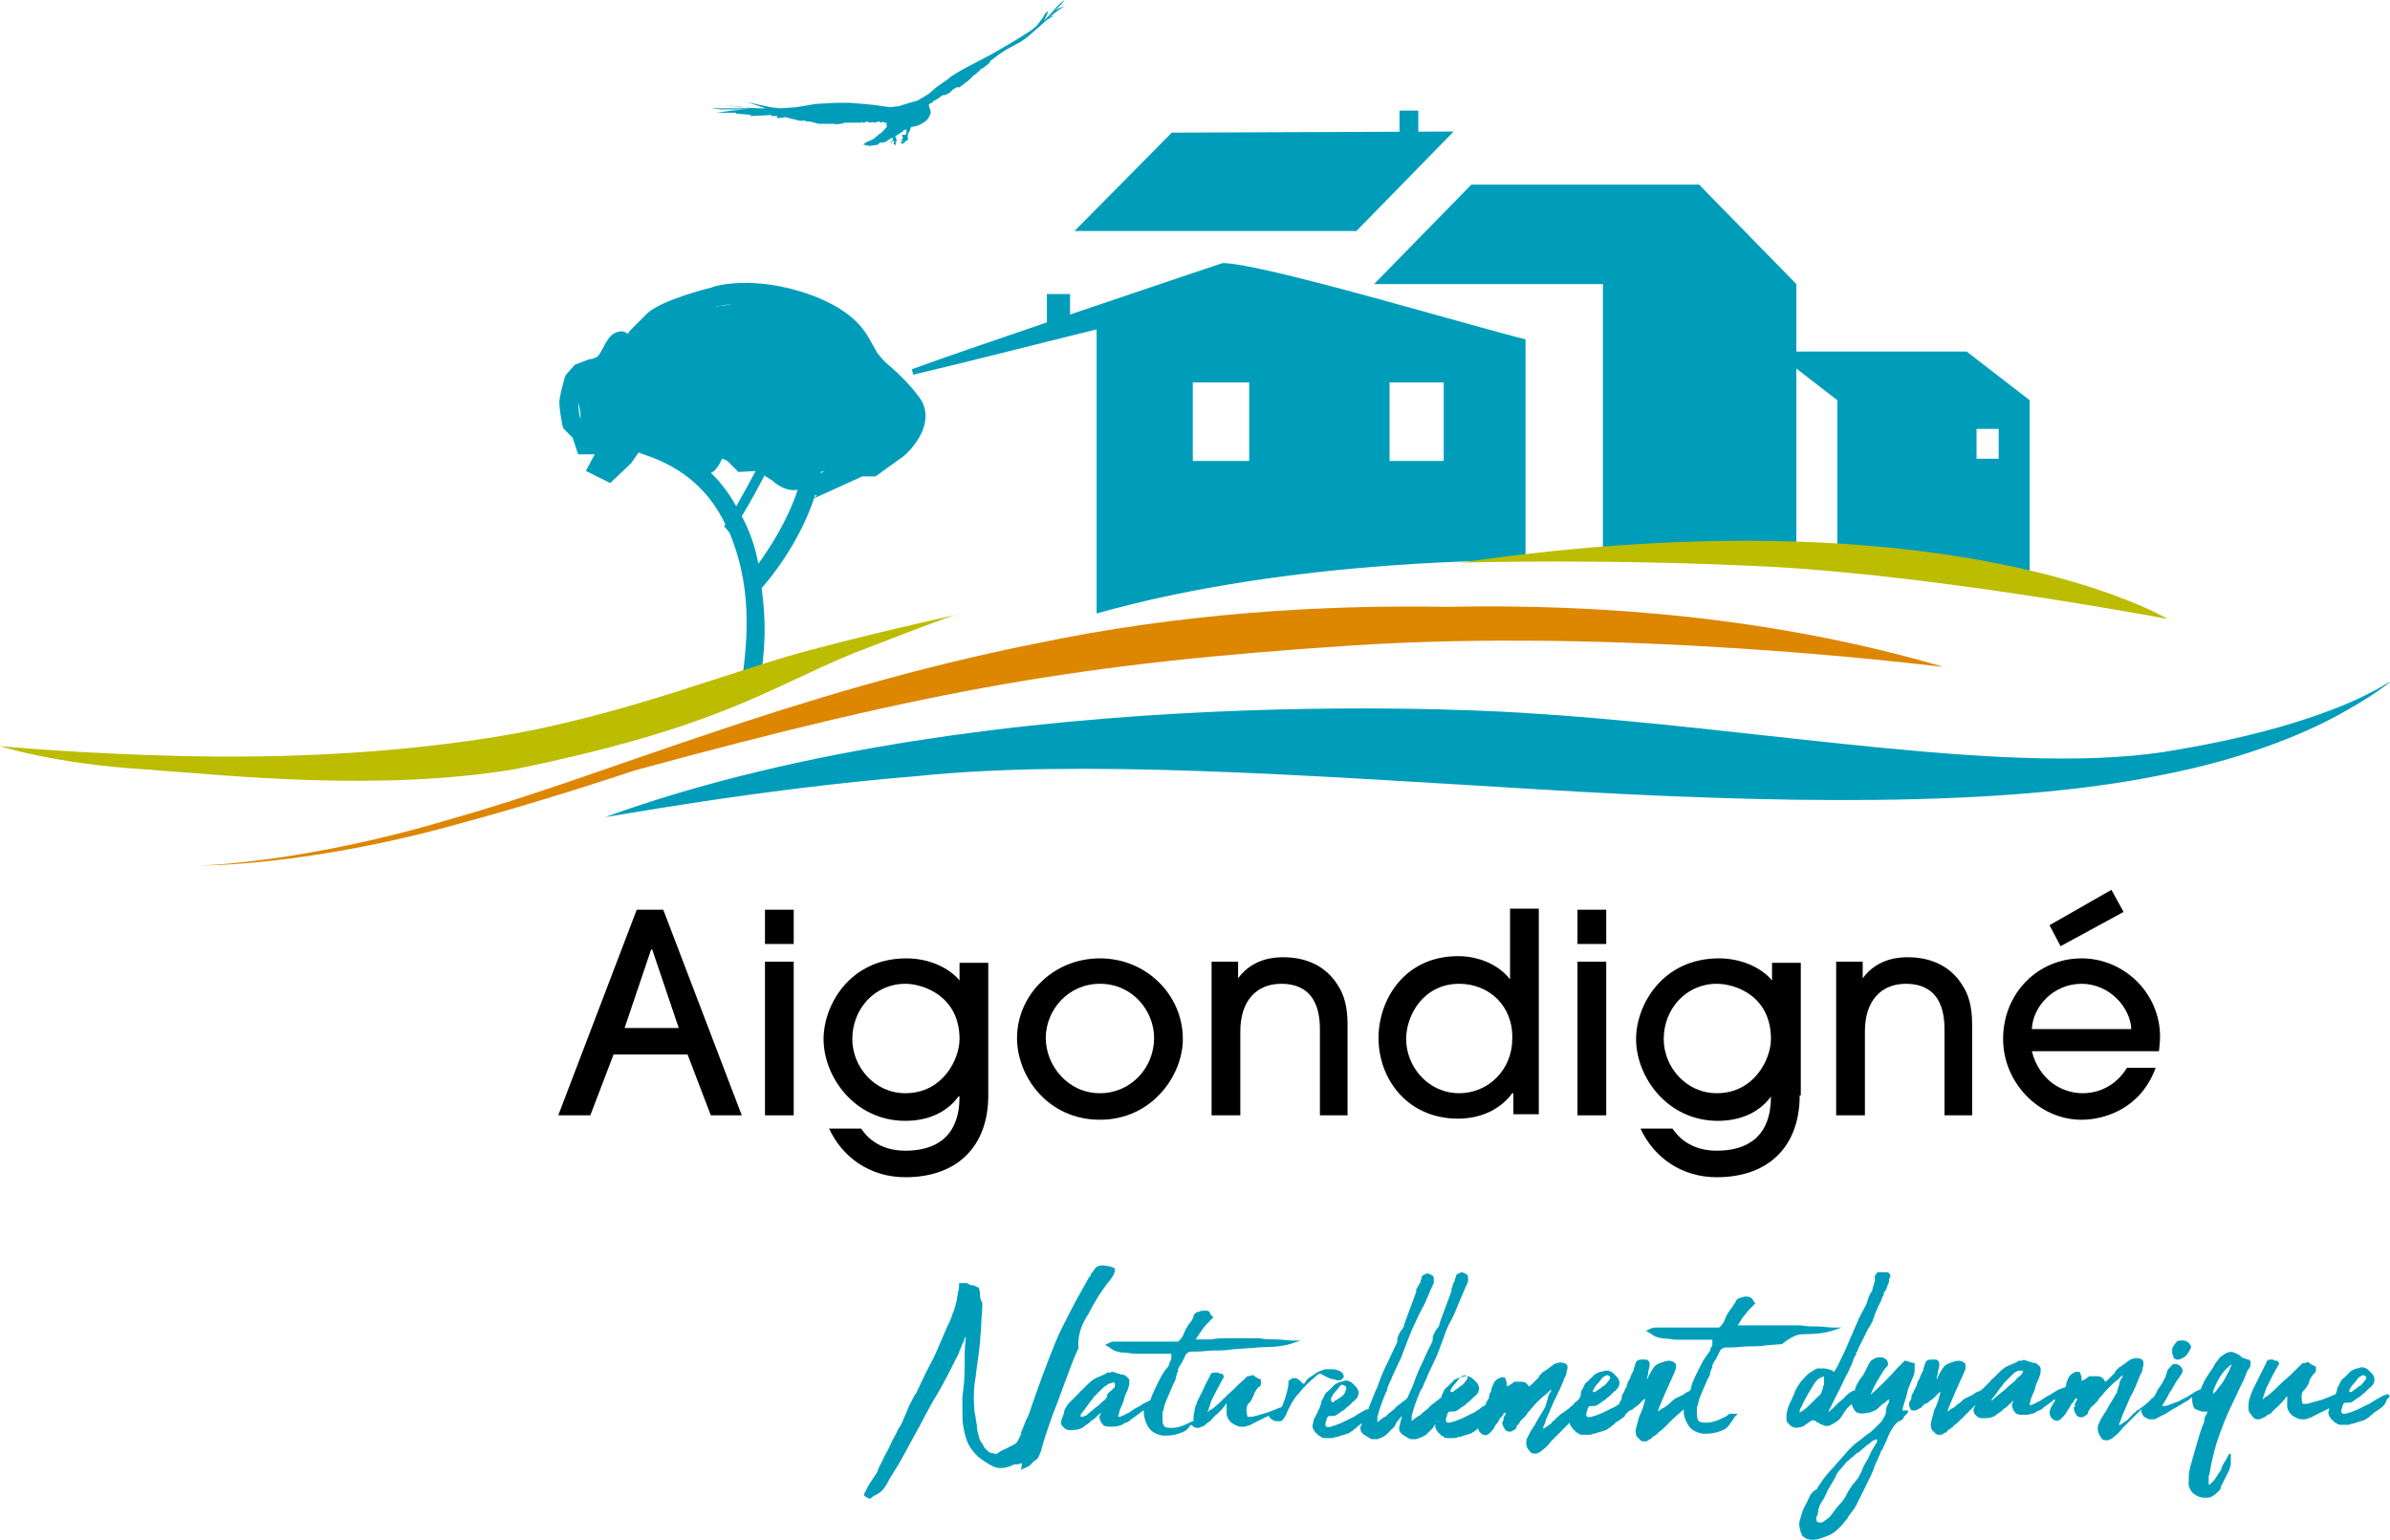 <?xml version="1.0" encoding="UTF-8" standalone="no"?>
<!-- Generator: Gravit.io -->
<svg xmlns="http://www.w3.org/2000/svg" xmlns:xlink="http://www.w3.org/1999/xlink" style="isolation:isolate" viewBox="0 0 315 203" width="315pt" height="203pt"><defs><clipPath id="_clipPath_rv0P8plLc00g87putU25FTK3fMK2kTRb"><rect width="315" height="203"/></clipPath></defs><g clip-path="url(#_clipPath_rv0P8plLc00g87putU25FTK3fMK2kTRb)"><rect width="315" height="203" style="fill:rgb(0,0,0)" fill-opacity="0"/><g><path d=" M 263.423 60.465 L 260.509 60.465 L 260.509 56.531 L 263.423 56.531 L 263.423 60.465 L 263.423 60.465 L 263.423 60.465 L 263.423 60.465 L 263.423 60.465 L 263.423 60.465 L 263.423 60.465 Z  M 186.931 17.356 L 191.593 17.338 L 178.772 30.451 L 141.619 30.451 L 154.44 17.484 L 184.454 17.366 L 184.454 14.57 L 186.931 14.57 L 186.931 17.356 L 186.931 17.356 L 186.931 17.356 L 186.931 17.356 Z  M 105.131 64.552 C 103.801 68.646 101.459 72.216 99.949 74.306 C 99.512 71.975 98.784 69.935 97.764 68.041 C 99.059 65.913 100.119 63.903 100.758 62.681 L 101.843 63.379 C 102.235 63.771 103.681 64.865 105.131 64.552 L 105.131 64.552 L 105.131 64.552 L 105.131 64.552 Z  M 99.593 62.08 C 98.872 63.45 97.997 65.046 97.035 66.73 C 96.121 65.063 95.008 63.594 93.701 62.335 C 93.837 62.274 93.978 62.182 94.121 62.068 C 94.704 61.485 94.995 60.902 95.141 60.465 C 95.287 60.465 95.578 60.611 95.87 60.756 L 97.327 62.213 L 99.593 62.08 L 99.593 62.08 L 99.593 62.08 L 99.593 62.08 Z  M 107.311 65.633 C 107.351 65.512 107.391 65.39 107.415 65.262 C 107.498 65.268 107.583 65.273 107.671 65.273 L 107.311 65.633 L 107.311 65.633 L 107.311 65.633 L 107.311 65.633 Z  M 108.151 62.356 C 108.165 62.309 108.174 62.261 108.182 62.213 L 108.691 62.068 C 108.481 62.207 108.305 62.314 108.151 62.356 L 108.151 62.356 L 108.151 62.356 L 108.151 62.356 L 108.151 62.356 Z  M 96.452 40.067 C 95.87 40.213 95.141 40.358 94.413 40.358 C 94.413 40.504 95.141 40.213 96.452 40.067 L 96.452 40.067 L 96.452 40.067 L 96.452 40.067 L 96.452 40.067 Z  M 76.2 53.034 C 76.637 54.637 76.492 55.22 76.492 55.22 C 76.346 54.637 76.2 53.617 76.2 53.034 L 76.2 53.034 L 76.2 53.034 L 76.2 53.034 L 76.2 53.034 Z  M 94.413 14.861 C 94.413 14.861 97.035 14.861 97.035 14.861 C 97.035 14.861 96.889 15.007 97.327 15.007 C 97.618 15.007 99.075 15.153 99.075 15.153 C 99.075 15.153 98.638 15.298 98.929 15.298 C 99.221 15.298 101.698 15.153 101.698 15.153 C 101.698 15.153 101.552 15.298 101.698 15.298 C 101.843 15.298 102.426 15.298 102.426 15.298 L 102.426 15.59 C 102.426 15.59 103.592 15.444 103.592 15.444 C 103.592 15.444 104.466 15.735 104.757 15.735 C 104.757 15.735 105.34 16.027 106.068 15.881 C 106.068 15.881 106.068 16.027 106.797 16.027 C 106.797 16.027 107.817 16.318 107.963 16.318 C 108.108 16.318 108.4 16.318 108.4 16.318 C 108.4 16.318 108.545 16.318 108.837 16.318 C 108.982 16.318 109.128 16.318 109.274 16.318 C 109.42 16.318 109.42 16.318 109.565 16.318 C 109.711 16.318 109.711 16.318 109.857 16.318 C 110.002 16.318 110.294 16.464 110.731 16.318 C 111.022 16.318 111.314 16.173 111.314 16.173 L 111.459 16.173 L 111.896 16.173 C 111.896 16.173 112.042 16.173 112.188 16.173 C 112.188 16.173 112.479 16.173 112.479 16.173 C 112.479 16.173 112.333 16.173 112.771 16.173 L 113.208 16.173 L 113.499 16.173 L 113.645 16.027 L 113.645 16.173 L 113.936 16.173 C 113.936 16.173 114.082 15.881 114.665 16.173 C 114.665 16.173 115.102 16.027 115.393 16.173 C 115.393 16.173 115.539 16.027 115.83 16.027 C 115.976 16.027 116.122 16.173 116.122 16.173 L 116.413 16.027 C 116.413 16.027 116.559 16.173 116.559 16.173 C 116.704 16.173 116.85 16.173 116.85 16.173 C 116.85 16.173 116.85 16.173 116.85 16.464 C 116.85 16.755 116.996 16.61 116.85 16.755 C 116.704 16.901 116.122 17.63 115.976 17.63 C 115.83 17.63 115.539 18.067 115.393 18.067 C 115.393 18.067 115.247 18.358 114.373 18.649 C 114.373 18.649 113.79 18.941 113.79 19.086 L 114.082 19.086 L 114.082 19.232 L 114.373 19.086 L 114.373 19.232 C 114.373 19.232 114.373 19.232 114.519 19.232 C 114.519 19.232 114.519 19.232 114.519 19.232 C 114.519 19.232 115.685 19.086 115.685 19.086 C 115.685 19.086 115.83 18.941 115.83 18.941 L 115.976 18.795 L 116.267 18.795 C 116.267 18.795 116.704 18.795 116.996 18.504 C 117.287 18.358 117.433 18.212 117.433 18.212 C 117.433 18.212 117.579 18.212 117.579 18.212 L 117.724 18.212 C 117.724 18.212 117.724 18.358 117.579 18.504 C 117.579 18.504 117.579 18.649 117.433 18.649 L 117.433 18.649 C 117.433 18.649 117.287 18.795 117.287 18.795 C 117.287 18.795 117.433 18.795 117.433 18.795 L 117.724 18.504 L 117.87 18.795 C 117.87 18.795 117.724 18.795 117.724 18.795 C 117.724 18.795 117.87 19.232 118.016 19.086 C 118.161 18.941 118.016 18.649 118.016 18.649 C 118.016 18.649 118.161 18.795 118.161 18.504 C 118.161 18.212 118.016 18.067 118.016 18.067 L 118.016 17.921 C 118.016 17.921 118.599 17.63 118.744 17.484 C 118.89 17.338 119.036 17.338 119.036 17.338 L 119.036 17.192 L 119.473 17.047 L 119.473 17.63 C 119.473 17.63 119.327 17.775 119.327 17.775 C 119.327 17.775 119.181 17.775 119.181 17.775 C 119.181 17.775 119.181 17.775 119.181 17.775 C 119.181 17.775 119.181 17.775 119.036 17.775 C 118.89 17.775 118.89 17.775 118.89 17.775 C 118.89 17.921 118.89 17.921 118.89 17.921 L 119.036 18.212 C 119.036 18.212 119.036 17.921 119.036 17.921 C 119.036 17.921 119.036 18.067 119.036 18.067 C 119.036 18.067 119.036 18.212 119.036 18.212 C 119.036 18.212 118.89 18.212 118.89 18.358 C 118.89 18.504 118.89 18.504 118.89 18.504 C 118.89 18.504 118.744 18.504 118.744 18.358 C 118.744 18.358 118.744 18.649 118.89 18.649 L 119.036 18.504 C 119.036 18.504 119.036 18.649 119.036 18.649 C 119.036 18.649 118.89 18.649 118.89 18.649 C 118.89 18.649 118.89 18.649 118.89 18.795 C 118.89 18.795 118.89 18.941 118.744 18.649 C 118.744 18.649 118.599 18.649 118.744 18.795 C 118.744 18.941 118.89 18.941 119.036 18.941 C 119.036 18.941 119.181 18.795 119.181 18.795 C 119.181 18.795 119.327 18.649 119.327 18.649 L 119.473 18.504 C 119.473 18.504 119.473 18.649 119.618 18.504 C 119.618 18.358 119.764 18.358 119.618 18.067 C 119.618 18.067 119.618 17.775 119.764 17.484 C 119.91 17.338 120.056 16.755 120.056 16.755 C 120.056 16.755 120.784 16.61 120.784 16.61 C 120.784 16.61 121.658 16.318 122.095 15.881 C 122.532 15.444 122.532 15.153 122.678 14.861 C 122.678 14.57 122.387 13.841 122.387 13.841 C 122.387 13.841 122.678 13.55 122.678 13.55 C 122.678 13.55 122.678 13.696 122.824 13.55 C 122.969 13.404 123.115 13.259 123.115 13.259 L 123.115 13.259 C 123.115 13.259 123.261 13.259 123.407 13.113 C 123.698 12.967 123.844 12.821 123.844 12.821 L 124.281 12.53 C 124.281 12.53 124.426 12.53 124.572 12.53 C 124.864 12.384 125.155 12.239 125.155 12.239 C 125.155 12.239 125.301 12.093 125.592 11.802 C 125.883 11.656 126.029 11.51 126.029 11.51 L 126.175 11.51 C 126.175 11.51 126.175 11.51 126.466 11.51 C 126.612 11.364 127.049 11.073 127.049 11.073 L 127.195 10.927 C 127.195 10.927 127.486 10.782 127.778 10.49 C 128.069 10.199 128.215 10.053 128.215 10.053 L 128.943 9.47 L 129.235 9.179 C 129.235 9.179 129.235 9.033 129.38 9.033 C 129.526 9.033 129.672 8.888 129.672 8.888 L 130.4 8.305 L 130.546 8.013 L 131.711 7.139 L 132.586 6.556 L 134.48 5.537 C 134.48 5.537 135.354 4.954 135.5 4.808 C 135.645 4.662 136.665 3.788 136.665 3.788 L 137.976 2.623 C 137.976 2.623 138.705 2.185 138.996 2.04 C 138.996 2.04 138.414 2.185 138.268 2.331 C 138.122 2.477 139.725 1.02 140.308 0.874 C 140.308 0.874 139.725 0.874 138.996 1.457 C 138.996 1.457 140.162 0.291 140.308 0 C 140.308 0 139.579 0.437 138.559 1.748 C 138.559 1.748 137.685 2.623 137.539 2.768 C 137.539 2.768 138.122 1.894 138.122 1.457 C 138.122 1.457 137.685 1.748 137.539 2.185 C 137.248 2.623 136.811 3.205 136.665 3.351 C 136.519 3.497 136.228 3.788 135.791 4.08 C 135.354 4.371 133.46 5.537 133.46 5.537 L 130.691 7.139 L 128.215 8.451 C 128.215 8.451 125.592 9.762 124.864 10.49 L 123.407 11.51 L 122.387 12.384 C 122.387 12.384 120.93 13.259 120.93 13.259 C 120.93 13.259 119.91 13.55 119.91 13.55 C 119.91 13.55 118.453 13.987 118.453 13.987 C 118.453 13.987 117.287 14.133 117.287 14.133 L 115.247 13.841 L 113.79 13.696 L 111.896 13.55 C 111.896 13.55 110.294 13.55 110.294 13.55 C 110.294 13.55 107.525 13.696 107.525 13.696 L 104.903 14.133 L 102.863 14.278 L 101.552 14.133 C 101.552 14.133 98.784 13.55 98.346 13.404 C 98.346 13.404 100.823 14.278 100.969 14.278 C 100.969 14.278 99.949 14.278 99.949 14.278 C 99.949 14.278 97.472 14.133 97.472 14.133 C 97.472 14.133 95.578 13.841 95.578 13.841 C 95.578 13.841 94.413 13.55 94.413 13.55 L 95.578 13.841 L 96.744 13.987 C 96.744 13.987 98.929 14.278 98.784 14.278 C 98.784 14.278 97.618 14.278 97.618 14.278 C 97.618 14.278 95.724 14.278 95.724 14.278 C 95.724 14.278 93.684 14.278 93.684 14.278 C 93.684 14.278 94.995 14.424 94.995 14.424 L 97.327 14.424 C 97.327 14.424 98.346 14.424 98.346 14.424 C 98.346 14.424 98.492 14.424 98.492 14.424 C 98.492 14.424 98.201 14.424 98.201 14.424 L 96.452 14.57 L 94.413 14.861 L 94.413 14.861 Z  M 236.76 46.332 L 236.76 37.444 L 236.76 37.444 L 223.938 24.332 L 193.925 24.332 L 181.103 37.444 L 211.117 37.444 L 211.263 37.444 L 211.263 73.432 C 218.111 72.849 227.144 72.266 236.76 72.849 L 236.76 48.581 L 242.151 52.743 L 242.151 52.743 L 242.151 73.286 C 242.151 73.286 260.509 75.472 267.502 76.2 L 267.502 52.743 L 259.198 46.332 L 236.76 46.332 L 236.76 46.332 L 236.76 46.332 L 236.76 46.332 L 236.76 46.332 Z  M 84.173 59.633 C 84.361 59.716 84.572 59.792 84.796 59.882 C 90.187 61.63 93.538 64.836 95.578 69.061 C 95.578 69.207 95.432 69.352 95.432 69.352 L 96.161 70.227 C 98.929 76.929 98.784 83.485 97.618 90.77 L 99.949 91.207 C 100.969 85.379 100.969 82.028 100.386 77.512 C 101.585 76.193 105.35 71.519 107.295 65.682 L 113.645 62.796 L 115.393 62.796 L 119.036 60.173 C 120.784 58.716 123.261 55.365 121.221 52.451 L 121.221 52.451 C 119.91 50.703 118.744 49.537 117.579 48.518 C 116.85 47.935 116.267 47.352 115.83 46.769 C 115.539 46.478 115.393 46.041 115.102 45.604 C 114.082 43.71 112.771 41.087 106.943 38.901 C 99.366 36.133 93.975 37.736 93.83 37.882 C 93.247 38.027 87.419 39.484 85.379 41.233 C 84.651 41.961 84.068 42.544 83.485 43.127 C 83.194 43.418 82.902 43.71 82.757 44.001 C 82.465 43.855 82.174 43.564 81.591 43.71 C 80.863 43.855 80.426 44.292 80.134 44.729 L 80.134 44.729 C 79.988 45.021 79.697 45.312 79.551 45.749 C 79.26 46.186 79.114 46.623 78.823 46.915 C 78.531 47.206 77.949 47.352 77.657 47.352 L 75.763 48.08 L 74.598 49.392 L 74.452 49.683 C 74.452 49.829 73.869 51.577 73.723 52.889 C 73.723 54.346 74.16 56.094 74.16 56.24 L 74.306 56.531 L 75.472 57.697 L 76.2 59.882 L 78.386 59.882 L 77.22 62.068 L 80.426 63.67 L 83.194 61.048 L 84.173 59.633 L 84.173 59.633 L 84.173 59.633 L 84.173 59.633 Z  M 164.639 60.756 L 157.209 60.756 L 157.209 50.412 L 164.639 50.412 L 164.639 60.756 L 164.639 60.756 L 164.639 60.756 L 164.639 60.756 Z  M 190.282 60.756 L 183.143 60.756 L 183.143 50.412 L 190.282 50.412 L 190.282 60.756 L 190.282 60.756 L 190.282 60.756 Z  M 141.036 41.456 C 151.31 37.969 161.142 34.676 161.142 34.676 L 161.142 34.676 L 161.142 34.676 C 166.242 34.676 192.905 42.69 201.064 44.729 L 201.064 73.869 C 201.064 73.869 170.759 73.432 144.533 80.863 L 144.533 43.418 C 136.228 45.458 128.36 47.498 120.347 49.392 C 120.347 49.1 120.201 48.955 120.201 48.663 C 123.633 47.405 130.681 44.979 137.976 42.496 L 137.976 38.756 L 141.036 38.756 L 141.036 41.456 L 141.036 41.456 Z " fill-rule="evenodd" fill="rgb(0,157,187)"/><g><path d=" M 286.443 178.772 C 286.443 178.918 286.443 179.063 286.88 179.209 L 286.88 179.209 C 286.88 179.209 287.026 179.209 287.026 179.209 L 287.026 179.209 C 287.463 179.209 287.754 178.918 288.046 178.772 C 288.337 178.481 288.483 178.189 288.629 177.898 C 288.774 177.752 288.92 177.461 288.483 177.024 C 288.191 176.732 287.754 176.586 287.172 176.732 L 287.026 176.732 C 287.026 176.732 286.88 176.732 286.88 176.878 C 286.88 176.878 286.735 177.024 286.735 177.024 L 286.443 177.461 C 286.297 177.606 286.297 177.752 286.297 178.043 C 286.297 178.189 286.297 178.189 286.297 178.335 C 286.297 178.335 286.297 178.335 286.297 178.481 L 286.297 178.481 L 286.297 178.481 C 286.443 178.626 286.443 178.772 286.443 178.772 Z " fill="rgb(0,157,187)"/><path d=" M 314.854 183.871 C 314.709 183.726 314.563 183.726 314.417 183.871 C 314.272 183.871 314.272 183.871 313.98 184.017 C 313.689 184.163 313.252 184.454 312.96 184.6 C 312.669 184.746 312.377 185.037 311.94 185.183 C 311.649 185.328 311.358 185.474 311.066 185.62 C 310.775 185.765 310.483 185.911 310.046 186.057 C 309.755 186.203 309.463 186.203 309.172 186.348 C 309.026 186.348 308.881 186.348 308.735 186.348 C 308.735 186.348 308.735 186.348 308.735 186.348 C 308.735 186.348 308.735 186.203 308.589 186.203 C 308.589 185.911 308.589 185.62 308.735 185.474 L 308.735 185.328 C 308.735 185.328 308.735 185.183 308.881 185.037 C 308.881 185.037 308.881 184.891 309.172 184.891 C 309.172 184.891 309.172 184.891 309.318 184.891 C 309.609 184.891 309.901 184.891 310.046 184.746 C 310.338 184.6 310.629 184.309 310.92 184.163 C 311.212 184.017 311.358 183.726 311.649 183.58 C 311.795 183.434 312.086 183.143 312.232 182.997 C 312.523 182.852 312.669 182.56 312.815 182.414 C 312.96 182.123 312.96 181.832 312.96 181.686 C 312.815 181.395 312.815 181.249 312.669 181.103 C 312.523 180.957 312.377 180.812 312.086 180.52 C 311.94 180.375 311.795 180.375 311.503 180.229 L 311.358 180.229 C 311.212 180.229 311.212 180.229 311.212 180.229 C 311.066 180.229 310.92 180.375 310.629 180.375 C 310.483 180.375 310.338 180.52 310.192 180.52 L 310.192 180.52 C 310.192 180.52 310.046 180.666 309.901 180.666 C 309.755 180.812 309.609 180.957 309.463 181.103 C 309.318 181.249 309.172 181.395 309.026 181.54 C 308.589 181.832 308.444 182.123 308.298 182.56 C 308.152 182.706 308.006 182.997 308.006 183.289 C 308.006 183.434 307.861 183.58 307.861 183.726 C 307.715 183.871 307.424 183.871 307.278 184.017 C 306.841 184.163 306.258 184.454 305.675 184.6 C 305.093 184.746 304.655 184.891 304.073 185.037 C 303.927 185.037 303.927 185.037 303.781 185.037 L 303.49 185.037 C 303.344 184.6 303.344 184.309 303.344 184.017 C 303.344 183.726 303.49 183.289 303.781 183.143 C 304.073 182.706 304.364 182.414 304.364 181.977 C 304.51 181.686 304.655 181.395 304.947 181.103 C 305.093 180.957 305.238 180.812 305.238 180.666 C 305.238 180.52 305.238 180.375 305.238 180.229 L 305.238 180.083 L 305.093 180.083 C 304.801 179.938 304.51 179.792 304.364 179.646 C 304.218 179.5 304.073 179.5 303.927 179.646 C 303.636 179.646 303.49 179.646 303.344 179.792 C 303.198 179.938 303.053 180.083 302.907 180.229 C 302.324 180.812 301.596 181.54 300.867 182.123 C 300.284 182.706 299.556 183.434 298.827 184.017 C 298.682 184.017 298.682 184.163 298.536 184.163 C 298.536 184.163 298.39 184.309 298.245 184.454 C 298.245 184.454 298.245 184.454 298.245 184.454 C 298.245 184.454 298.245 184.454 298.245 184.309 C 298.39 183.871 298.536 183.434 298.682 182.997 C 298.973 182.414 299.265 181.832 299.556 181.249 C 299.847 180.666 300.139 180.229 300.284 179.938 C 300.43 179.792 300.43 179.646 300.139 179.355 L 300.139 179.355 L 299.993 179.355 C 299.993 179.355 299.993 179.355 299.847 179.355 C 299.702 179.355 299.702 179.209 299.556 179.209 L 299.119 179.209 L 299.119 179.209 C 298.973 179.209 298.827 179.355 298.827 179.355 C 298.827 179.355 298.682 179.5 298.682 179.646 C 298.39 180.229 298.099 180.812 297.808 181.395 C 297.516 181.977 297.225 182.56 296.933 183.143 C 296.788 183.434 296.642 183.871 296.496 184.309 C 296.351 184.746 296.351 185.183 296.351 185.474 C 296.351 185.765 296.351 186.057 296.496 186.203 C 296.642 186.348 296.788 186.64 296.933 186.785 C 297.225 187.077 297.37 187.077 297.662 187.077 C 297.808 187.077 297.953 187.077 298.099 186.931 C 298.245 186.931 298.536 186.785 298.682 186.64 C 298.827 186.494 299.119 186.348 299.265 186.348 L 299.265 186.348 C 299.556 185.911 299.993 185.62 300.284 185.328 C 300.722 184.891 301.013 184.6 301.304 184.163 L 301.304 184.163 C 301.304 184.163 301.45 184.017 301.45 184.017 L 301.45 184.017 C 301.45 184.163 301.45 184.309 301.45 184.454 C 301.45 184.746 301.45 185.037 301.45 185.183 C 301.45 185.474 301.45 185.62 301.596 185.911 C 301.741 186.203 301.887 186.348 302.033 186.494 C 302.179 186.64 302.47 186.785 302.761 186.931 C 303.053 187.077 303.198 187.077 303.49 187.077 C 303.781 187.077 304.073 187.077 304.218 186.931 C 304.51 186.931 304.655 186.785 304.947 186.64 C 305.53 186.348 306.112 186.057 306.695 185.765 C 306.841 185.765 306.841 185.62 306.987 185.62 C 306.987 185.62 306.987 185.765 306.987 185.765 C 306.841 186.057 306.841 186.348 306.987 186.64 C 307.132 186.785 307.132 186.931 307.278 187.077 C 307.424 187.222 307.569 187.222 307.569 187.368 L 307.569 187.368 C 307.569 187.368 307.569 187.368 307.569 187.368 C 307.569 187.368 307.715 187.514 307.715 187.514 C 307.861 187.514 307.861 187.514 307.861 187.514 L 308.006 187.66 C 308.152 187.805 308.444 187.805 308.735 187.805 C 308.881 187.805 308.881 187.805 309.026 187.805 C 309.172 187.805 309.172 187.805 309.318 187.805 C 309.463 187.805 309.755 187.805 309.901 187.66 C 310.046 187.66 310.338 187.66 310.483 187.514 C 310.629 187.514 310.92 187.368 311.066 187.368 C 311.358 187.222 311.649 187.222 311.795 187.077 C 311.94 186.931 312.086 186.931 312.232 186.785 L 312.377 186.64 C 312.669 186.494 312.815 186.203 313.106 186.057 C 313.397 185.911 313.689 185.62 313.98 185.474 C 314.272 185.183 314.563 184.746 314.563 184.454 C 315 184.163 315 184.017 314.854 183.871 Z  M 309.609 183.289 C 309.755 182.997 309.901 182.706 310.192 182.414 C 310.483 182.123 310.629 181.832 310.92 181.54 C 311.066 181.395 311.503 181.249 311.503 181.249 C 311.503 181.249 312.086 181.395 311.795 181.832 C 311.649 181.977 311.212 182.706 310.92 182.706 C 310.775 182.852 310.629 182.997 310.338 183.143 C 309.755 183.726 309.609 183.434 309.609 183.289 Z " fill="rgb(0,157,187)"/><path d=" M 143.453 173.196 C 144.182 171.739 145.056 170.282 146.222 168.825 C 146.367 168.679 146.513 168.388 146.659 168.242 C 146.804 167.951 146.95 167.659 146.95 167.368 L 146.95 167.222 L 146.95 167.222 C 146.659 166.931 145.493 166.785 145.347 166.785 C 144.91 166.785 144.473 166.931 144.327 167.222 C 144.182 167.368 144.036 167.659 143.89 167.805 C 143.745 167.951 143.745 167.951 143.745 168.096 C 143.745 168.242 143.745 168.242 143.599 168.242 L 143.599 168.242 C 142.725 169.845 141.851 171.302 141.122 172.759 C 140.394 174.216 139.665 175.527 139.082 176.984 C 138.5 178.441 137.917 179.898 137.334 181.5 C 136.751 183.103 136.168 184.706 135.586 186.454 C 135.586 186.6 135.44 186.746 135.294 187.037 L 134.711 188.494 C 134.566 188.785 134.566 188.931 134.566 189.077 C 134.42 189.368 134.274 189.66 134.129 189.951 C 133.983 190.242 133.691 190.388 133.4 190.534 C 133.109 190.679 132.817 190.825 132.526 190.971 C 132.235 191.117 131.797 191.262 131.506 191.554 C 131.069 191.699 131.506 191.699 130.923 191.554 C 130.632 191.554 130.34 191.408 130.195 191.262 C 130.049 191.117 129.903 190.971 129.758 190.825 C 129.612 190.534 129.466 190.242 129.321 190.097 C 129.175 189.805 129.029 189.66 129.029 189.368 C 128.883 188.931 128.738 188.348 128.738 187.765 C 128.592 187.183 128.592 186.6 128.446 186.163 C 128.301 184.56 128.301 182.957 128.592 181.5 C 128.738 180.043 129.029 178.441 129.175 176.838 C 129.175 176.11 129.321 175.381 129.321 174.653 C 129.321 173.924 129.466 173.05 129.466 172.321 L 129.466 171.739 L 129.466 171.739 C 129.321 171.447 129.175 171.156 129.175 170.864 C 129.175 170.573 129.175 170.136 129.029 169.845 L 129.029 169.699 L 128.883 169.699 C 128.592 169.553 128.446 169.407 128.155 169.407 C 127.864 169.407 127.718 169.262 127.426 169.116 L 126.407 169.116 L 126.407 169.262 C 126.407 169.553 126.407 169.99 126.261 170.282 C 126.261 170.573 126.115 171.01 126.115 171.302 C 125.969 171.884 125.824 172.613 125.532 173.196 C 125.387 173.778 125.095 174.361 124.804 174.944 C 124.367 175.964 123.93 176.984 123.493 178.004 C 123.056 179.024 122.473 180.043 122.036 180.918 C 121.599 181.792 121.161 182.812 120.724 183.686 L 120.579 183.832 C 120.142 184.706 119.704 185.434 119.413 186.309 C 119.267 186.6 119.122 186.891 118.976 187.328 L 118.83 187.62 C 118.685 187.911 118.539 188.203 118.393 188.348 C 118.102 189.077 117.665 189.66 117.373 190.388 C 117.082 191.117 116.645 191.699 116.353 192.428 C 116.062 193.011 115.771 193.448 115.625 194.031 C 115.333 194.468 115.042 194.905 114.751 195.342 C 114.459 195.779 114.168 196.362 113.877 196.944 L 113.877 197.09 L 114.022 197.236 C 114.314 197.382 114.459 197.527 114.605 197.527 C 114.751 197.527 114.751 197.527 114.896 197.382 C 115.042 197.236 115.333 197.09 115.625 196.944 C 115.916 196.799 116.062 196.653 116.353 196.362 C 116.499 196.216 116.645 195.925 116.79 195.779 C 117.373 194.613 118.102 193.593 118.685 192.574 C 119.267 191.554 119.85 190.388 120.433 189.368 C 121.599 187.328 122.473 185.434 123.493 183.832 C 124.512 182.083 125.387 180.335 126.407 178.295 C 126.407 178.295 126.407 178.149 126.552 177.858 C 126.698 177.712 126.698 177.421 126.844 177.13 C 126.989 176.838 127.135 176.692 127.135 176.401 C 127.135 176.255 127.281 176.255 127.281 176.255 L 127.281 176.401 C 127.135 177.567 127.135 178.878 127.135 180.335 C 127.135 181.792 126.989 182.957 126.844 184.123 L 126.844 186.017 C 126.844 186.746 126.844 187.474 126.989 188.203 C 127.135 188.931 127.281 189.514 127.572 190.242 C 127.864 190.825 128.301 191.408 128.883 191.991 C 129.612 192.574 130.34 193.011 130.923 193.302 C 131.652 193.593 132.38 193.593 133.4 193.156 C 133.546 193.011 133.837 193.011 134.129 193.011 C 134.274 193.011 134.566 192.865 134.711 192.865 L 134.566 193.739 L 134.857 193.593 C 135.148 193.448 135.294 193.448 135.44 193.302 C 135.586 193.302 135.731 193.156 135.877 193.011 L 135.877 193.011 C 136.314 192.428 136.605 192.574 136.897 191.991 C 137.188 191.408 137.334 190.825 137.48 190.242 C 137.771 189.222 138.208 188.057 138.645 186.746 C 139.228 185.289 139.811 183.686 140.394 182.083 C 140.976 180.626 141.414 179.169 142.142 177.712 C 141.996 175.964 142.579 174.507 143.453 173.196 Z " fill="rgb(0,157,187)"/><path d=" M 175.798 181.792 C 175.944 181.792 176.09 181.938 176.235 181.938 L 176.527 181.938 C 176.673 181.938 176.964 181.792 177.11 181.5 L 177.11 181.5 C 177.11 181.209 176.964 180.918 176.673 180.772 C 176.381 180.626 176.09 180.481 175.653 180.481 C 175.361 180.481 174.924 180.481 174.633 180.481 C 174.196 180.626 173.759 180.772 173.321 181.063 C 173.03 181.355 172.593 181.5 172.302 181.792 L 172.302 181.792 C 172.156 181.938 172.156 182.083 172.01 182.229 C 172.01 182.375 171.864 182.375 171.719 182.375 C 171.573 182.229 171.427 182.083 171.282 181.938 C 171.136 181.792 170.99 181.792 170.845 181.646 C 170.699 181.646 170.553 181.646 170.407 181.646 C 170.262 181.646 170.116 181.792 169.97 181.938 L 169.825 181.938 L 169.825 182.083 C 169.825 182.957 169.533 183.832 169.242 184.706 C 169.096 184.997 169.096 185.143 168.951 185.434 C 168.659 185.58 168.513 185.58 168.222 185.726 C 167.785 185.871 167.202 186.163 166.619 186.309 C 166.182 186.454 165.599 186.6 165.017 186.746 C 164.871 186.746 164.871 186.746 164.725 186.746 L 164.434 186.746 C 164.288 186.309 164.288 186.017 164.288 185.726 C 164.288 185.434 164.434 184.997 164.725 184.852 C 165.017 184.414 165.162 184.123 165.308 183.686 C 165.454 183.395 165.599 183.103 165.891 182.812 C 166.037 182.812 166.182 182.666 166.182 182.375 C 166.182 182.229 166.182 182.083 166.182 181.938 L 166.182 181.792 L 166.037 181.792 C 165.745 181.646 165.454 181.5 165.308 181.355 C 165.162 181.209 165.017 181.209 164.871 181.355 C 164.58 181.355 164.434 181.355 164.288 181.5 C 164.142 181.646 163.997 181.792 163.851 181.938 C 163.123 182.52 162.54 183.249 161.811 183.832 C 161.083 184.56 160.5 185.143 159.772 185.726 C 159.626 185.726 159.626 185.871 159.48 185.871 C 159.334 185.871 159.334 186.017 159.189 186.163 C 159.189 186.163 159.189 186.163 159.189 186.163 C 159.189 186.163 159.189 186.017 159.189 186.017 C 159.334 185.726 159.48 185.143 159.626 184.706 C 159.917 184.123 160.209 183.54 160.5 182.957 C 160.791 182.375 161.083 181.938 161.228 181.646 C 161.374 181.5 161.228 181.209 161.083 181.063 L 161.083 181.063 L 160.937 181.063 C 160.937 181.063 160.937 181.063 160.791 181.063 C 160.646 181.063 160.646 180.918 160.5 180.918 L 160.063 180.918 L 159.917 180.918 C 159.772 180.918 159.626 181.063 159.626 181.063 C 159.626 181.063 159.48 181.209 159.48 181.355 C 159.189 181.938 158.897 182.375 158.606 183.103 C 158.315 183.686 158.023 184.269 157.732 184.852 L 157.732 184.997 C 157.586 185.289 157.44 185.58 157.44 186.017 C 157.295 186.454 157.295 186.891 157.295 187.183 C 157.295 187.328 157.295 187.328 157.295 187.328 C 157.295 187.328 157.149 187.328 157.149 187.328 L 156.566 187.62 C 155.983 187.911 155.255 188.203 154.526 188.203 C 154.089 188.203 153.798 188.203 153.506 188.057 C 153.361 187.911 153.215 187.62 153.215 187.183 C 153.215 187.037 153.215 186.746 153.215 186.454 C 153.215 186.163 153.215 186.017 153.361 185.871 C 153.361 185.58 153.506 185.289 153.506 185.143 C 153.652 184.852 153.652 184.706 153.798 184.414 C 153.944 184.123 154.089 183.686 154.235 183.395 C 154.381 183.103 154.526 182.666 154.672 182.375 C 154.818 182.083 154.963 181.938 154.963 181.646 C 154.963 181.5 155.109 181.209 155.109 181.063 C 155.109 180.918 155.255 180.918 155.255 180.772 C 155.255 180.772 155.255 180.626 155.255 180.626 L 155.255 180.626 L 155.255 180.481 C 155.401 180.189 155.546 179.898 155.692 179.752 C 155.838 179.461 155.983 179.169 156.129 178.878 C 156.275 178.586 156.275 178.441 156.566 178.295 C 156.712 178.149 157.003 178.149 157.295 178.149 L 157.732 178.149 C 158.46 178.149 159.334 178.004 160.063 178.004 C 160.937 178.004 161.666 178.004 162.394 177.858 L 164.434 177.712 C 165.162 177.712 165.745 177.567 166.474 177.567 C 167.931 177.567 169.388 177.421 170.553 176.984 L 171.427 176.692 L 170.407 176.692 C 169.679 176.692 168.951 176.547 168.222 176.547 C 167.494 176.547 166.765 176.547 166.037 176.401 C 165.308 176.401 164.58 176.401 163.997 176.401 C 163.268 176.401 162.54 176.401 161.811 176.401 C 161.083 176.401 160.354 176.401 159.626 176.547 C 159.043 176.547 158.315 176.547 157.586 176.547 C 157.877 176.11 158.169 175.673 158.46 175.235 C 158.897 174.653 159.334 174.216 159.772 173.778 L 159.917 173.633 L 159.772 173.487 C 159.626 173.341 159.48 173.196 159.48 173.05 C 159.334 172.759 159.189 172.759 158.752 172.759 C 158.46 172.759 158.315 172.759 158.023 172.904 C 157.732 172.904 157.586 173.05 157.44 173.196 C 157.44 173.196 157.295 173.341 157.295 173.487 C 157.295 173.487 157.295 173.633 157.295 173.633 L 157.295 173.633 C 157.149 173.924 157.003 174.216 156.712 174.507 C 156.566 174.798 156.275 175.09 156.129 175.527 C 155.983 175.964 155.692 176.547 155.255 176.838 L 147.533 176.838 C 147.387 176.838 147.096 176.838 146.804 176.838 C 146.513 176.838 146.222 176.984 145.93 177.13 L 145.639 177.275 L 145.93 177.421 C 146.076 177.567 146.222 177.567 146.367 177.712 C 146.513 177.858 146.659 177.858 146.804 178.004 C 147.241 178.149 147.679 178.295 148.261 178.295 C 148.698 178.295 149.136 178.441 149.718 178.441 C 150.447 178.441 151.03 178.441 151.758 178.441 C 152.341 178.441 153.069 178.441 153.652 178.441 C 153.798 178.441 153.944 178.441 154.089 178.441 C 154.235 178.441 154.235 178.441 154.381 178.441 C 154.381 178.732 154.381 178.878 154.381 179.169 C 154.235 179.461 154.089 179.606 154.089 179.898 C 153.944 180.189 153.798 180.335 153.652 180.481 C 153.215 181.063 152.924 181.646 152.632 182.229 C 152.341 182.812 152.049 183.395 151.758 184.123 C 151.758 184.269 151.612 184.414 151.612 184.56 C 151.321 184.706 151.03 184.852 150.738 184.997 C 150.447 185.143 150.155 185.434 149.718 185.58 L 148.844 186.163 C 148.698 186.309 148.407 186.309 148.261 186.454 C 148.116 186.6 147.824 186.6 147.679 186.746 C 147.679 186.746 147.533 186.746 147.387 186.746 L 147.387 186.746 L 147.387 186.6 C 147.387 186.454 147.533 186.309 147.533 186.017 L 147.824 185.289 C 147.824 185.143 147.97 185.143 147.97 184.997 C 147.97 184.852 148.116 184.706 148.116 184.56 C 148.116 184.414 148.261 184.123 148.261 183.977 C 148.407 183.832 148.407 183.54 148.553 183.395 C 148.698 182.957 148.844 182.666 148.844 182.229 C 148.844 181.938 148.844 181.792 148.698 181.646 C 148.553 181.5 148.407 181.355 148.116 181.209 C 147.97 181.209 147.679 181.209 147.533 181.063 C 147.387 181.063 147.241 181.063 147.096 180.918 L 146.95 180.918 C 146.659 180.772 146.513 180.772 146.367 180.918 C 146.222 180.918 146.222 180.918 146.076 180.918 C 145.93 180.918 145.784 180.918 145.784 181.063 L 144.765 181.5 C 144.327 181.646 143.89 181.938 143.453 182.375 C 143.308 182.52 143.308 182.52 143.162 182.666 C 143.016 182.812 143.016 182.812 142.87 182.957 C 142.725 183.103 142.725 183.103 142.579 183.249 C 142.433 183.395 142.288 183.395 142.288 183.54 C 142.142 183.686 141.996 183.832 141.851 183.977 C 141.705 184.123 141.559 184.269 141.414 184.414 C 141.268 184.56 141.122 184.706 140.976 184.852 C 140.831 184.997 140.685 185.143 140.539 185.434 C 140.394 185.58 140.394 185.726 140.248 186.017 L 140.248 186.017 C 140.248 186.163 140.248 186.309 140.102 186.6 C 140.102 186.746 139.957 186.891 139.957 187.037 C 139.811 187.328 139.811 187.62 139.957 187.911 C 139.957 187.911 140.102 188.057 140.248 188.203 L 140.248 188.203 C 140.539 188.494 140.831 188.494 140.976 188.494 L 140.976 188.494 C 141.122 188.494 141.268 188.494 141.268 188.494 C 141.996 188.494 142.579 188.348 143.016 187.911 C 143.162 187.765 143.308 187.765 143.453 187.62 C 143.599 187.474 143.745 187.474 143.745 187.328 C 143.89 187.183 144.036 187.183 144.182 187.037 C 144.327 186.891 144.473 186.891 144.473 186.746 C 144.619 186.6 144.91 186.454 145.056 186.163 C 145.056 186.163 145.056 186.309 145.056 186.309 C 145.056 186.454 144.91 186.6 144.91 186.746 C 144.91 187.037 145.056 187.328 145.202 187.62 L 145.202 187.62 C 145.202 187.62 145.347 187.62 145.347 187.765 C 145.347 187.765 145.493 187.911 145.493 187.911 C 145.784 188.057 146.222 188.057 146.513 188.057 C 147.096 188.057 147.679 187.911 147.97 187.765 C 148.116 187.62 148.407 187.474 148.553 187.474 C 148.844 187.328 148.99 187.183 149.136 187.037 C 149.427 186.891 149.718 186.6 150.155 186.309 C 150.301 186.163 150.593 186.017 150.738 185.871 C 150.738 186.6 150.884 187.328 151.321 188.057 C 151.758 188.785 152.487 189.077 153.215 189.222 C 153.506 189.222 153.652 189.222 153.798 189.222 C 154.526 189.222 155.109 189.077 155.838 188.785 C 156.275 188.64 156.566 188.348 156.858 187.911 C 156.858 187.911 157.003 187.765 157.003 187.765 C 157.003 187.765 157.003 187.911 157.149 187.911 C 157.44 188.203 157.586 188.203 157.877 188.203 C 158.023 188.203 158.169 188.203 158.315 188.057 C 158.46 188.057 158.752 187.911 158.897 187.765 L 159.043 187.62 C 159.189 187.474 159.334 187.474 159.48 187.328 L 159.48 187.328 C 159.772 187.037 160.063 186.6 160.5 186.309 C 160.937 185.871 161.228 185.58 161.52 185.143 C 161.52 184.997 161.666 184.997 161.666 184.997 C 161.666 184.997 161.666 184.997 161.666 184.997 C 161.666 185.143 161.666 185.289 161.666 185.434 C 161.666 185.726 161.666 185.871 161.666 186.163 C 161.666 186.454 161.666 186.6 161.811 186.891 C 161.957 187.183 162.103 187.328 162.248 187.474 C 162.394 187.62 162.685 187.765 162.977 187.911 C 163.268 188.057 163.56 188.057 163.705 188.057 C 163.997 188.057 164.288 188.057 164.434 187.911 C 164.725 187.911 164.871 187.765 165.162 187.62 C 165.745 187.328 166.328 187.037 166.911 186.746 C 167.056 186.746 167.202 186.6 167.202 186.6 L 167.202 186.6 C 167.348 186.891 167.494 187.037 167.785 187.183 C 167.931 187.328 168.222 187.328 168.368 187.328 C 168.513 187.328 168.513 187.328 168.659 187.328 C 168.951 187.328 169.096 187.183 169.242 186.891 C 169.388 186.746 169.388 186.6 169.533 186.454 C 169.533 186.309 169.679 186.163 169.679 186.017 C 170.116 185.143 170.553 184.269 171.282 183.54 C 171.864 182.812 172.593 182.083 173.321 181.5 C 173.613 181.209 173.759 181.063 174.05 181.063 C 175.361 181.792 175.507 181.792 175.798 181.792 Z  M 145.347 184.706 C 145.056 184.997 144.765 185.289 144.327 185.58 C 144.036 185.871 143.599 186.163 143.308 186.454 C 143.162 186.6 143.162 186.6 143.016 186.6 C 142.87 186.6 142.87 186.746 142.725 186.746 L 142.433 186.746 C 142.433 186.746 142.433 186.746 142.433 186.746 C 142.433 186.746 142.433 186.746 142.433 186.6 L 142.433 186.454 C 142.725 186.017 143.016 185.726 143.308 185.289 C 143.599 184.852 143.89 184.56 144.182 184.123 C 144.327 183.977 144.619 183.686 144.765 183.54 C 144.91 183.395 145.202 183.103 145.347 182.957 C 145.493 182.812 145.639 182.666 145.784 182.666 C 145.93 182.52 146.076 182.375 146.222 182.375 C 146.367 182.375 146.513 182.229 146.659 182.229 C 146.804 182.229 146.804 182.229 146.804 182.229 C 146.95 182.229 146.95 182.375 146.95 182.52 C 146.95 182.52 146.95 182.52 146.95 182.52 C 146.95 182.52 146.95 182.52 146.95 182.666 C 146.95 182.812 146.804 182.957 146.804 182.957 C 146.804 182.957 146.659 183.103 146.659 183.103 C 146.367 183.395 146.076 183.54 145.93 183.832 C 145.93 184.269 145.639 184.56 145.347 184.706 Z " fill="rgb(0,157,187)"/><path d=" M 237.78 175.858 C 239.237 175.858 240.694 175.712 241.859 175.275 L 242.734 174.984 L 241.714 174.984 C 240.985 174.984 240.257 174.838 239.528 174.838 C 238.8 174.838 238.071 174.838 237.343 174.692 C 236.614 174.692 235.886 174.692 235.303 174.692 C 234.574 174.692 233.846 174.692 233.263 174.692 C 232.535 174.692 231.806 174.692 231.078 174.692 C 230.495 174.692 229.766 174.692 229.038 174.692 C 229.329 174.255 229.621 173.673 229.912 173.381 C 230.349 172.798 230.786 172.361 231.223 171.924 L 231.369 171.778 L 231.223 171.633 C 231.078 171.487 231.078 171.341 230.932 171.196 C 230.786 171.05 230.641 170.904 230.204 170.904 C 229.912 170.904 229.766 170.904 229.475 171.05 C 229.184 171.05 229.038 171.196 228.892 171.341 C 228.747 171.487 228.747 171.487 228.747 171.633 C 228.747 171.633 228.747 171.778 228.601 171.778 L 228.601 171.778 C 228.455 172.07 228.309 172.361 228.018 172.653 C 227.872 172.944 227.581 173.235 227.435 173.673 C 227.29 174.11 226.998 174.692 226.561 174.984 L 218.839 174.984 C 218.693 174.984 218.402 174.984 218.111 174.984 C 217.819 174.984 217.528 175.13 217.236 175.275 L 216.945 175.421 L 217.236 175.567 C 217.382 175.712 217.528 175.712 217.673 175.858 C 217.819 176.004 217.965 176.004 218.111 176.149 C 218.548 176.295 218.985 176.441 219.568 176.441 C 220.005 176.441 220.442 176.586 221.025 176.586 C 221.753 176.586 222.336 176.586 223.064 176.586 C 223.647 176.586 224.376 176.586 224.958 176.586 C 225.104 176.586 225.25 176.586 225.395 176.586 C 225.541 176.586 225.541 176.586 225.687 176.586 C 225.687 176.878 225.687 177.024 225.687 177.315 C 225.541 177.606 225.395 177.752 225.395 178.043 C 225.25 178.189 225.104 178.481 224.958 178.626 C 224.521 179.209 224.23 179.792 223.938 180.375 C 223.647 180.957 223.356 181.54 223.064 182.269 C 222.919 182.56 222.919 182.997 222.773 183.289 C 222.627 183.289 222.627 183.434 222.481 183.434 C 222.336 183.434 222.336 183.58 222.19 183.58 C 221.899 183.871 221.462 184.017 221.17 184.163 C 220.733 184.309 220.442 184.6 220.15 184.891 C 219.859 185.183 219.568 185.328 219.422 185.474 C 219.13 185.62 218.839 185.765 218.548 186.057 C 218.548 185.911 218.548 185.765 218.693 185.474 L 219.422 183.726 L 220.733 180.812 C 220.733 180.666 220.879 180.52 220.879 180.375 C 220.879 180.229 220.879 180.083 220.879 179.938 C 220.879 179.938 220.879 179.792 220.879 179.792 C 220.879 179.792 220.879 179.792 220.733 179.646 C 220.587 179.5 220.296 179.355 220.005 179.355 C 219.568 179.355 219.276 179.5 218.839 179.646 C 218.402 179.792 218.548 179.792 218.256 179.938 C 217.965 180.083 217.382 181.103 217.091 181.832 L 217.091 181.832 C 217.091 181.832 217.091 181.686 217.091 181.686 C 217.091 181.686 217.091 181.54 217.091 181.54 C 217.236 181.249 217.236 180.812 217.236 180.812 C 217.236 180.666 217.673 179.646 217.236 179.355 C 217.091 179.209 217.091 179.209 216.945 179.209 C 216.799 179.209 216.799 179.209 216.654 179.209 L 216.216 179.209 C 215.925 179.209 215.779 179.355 215.634 179.5 C 215.634 179.646 215.488 179.792 215.488 179.938 C 215.488 180.083 215.342 180.229 215.342 180.375 C 215.342 180.666 215.197 180.812 215.051 181.103 C 214.905 181.395 214.905 181.54 214.759 181.832 C 214.614 181.977 214.614 182.123 214.468 182.414 C 214.468 182.706 214.322 182.852 214.177 183.143 C 214.031 183.434 214.031 183.58 213.885 183.726 C 213.74 183.871 213.74 184.163 213.74 184.309 C 213.74 184.454 213.594 184.6 213.448 184.891 C 213.448 184.891 213.448 184.891 213.448 185.037 C 213.448 185.037 213.448 185.037 213.448 185.037 C 213.157 185.183 212.865 185.474 212.428 185.62 C 212.137 185.765 211.846 185.911 211.554 186.057 C 211.263 186.203 210.971 186.348 210.534 186.494 C 210.243 186.64 209.951 186.64 209.66 186.785 C 209.514 186.785 209.369 186.785 209.223 186.785 C 209.223 186.785 209.223 186.785 209.223 186.785 C 209.223 186.785 209.223 186.64 209.077 186.64 C 209.077 186.348 209.077 186.057 209.223 185.911 L 209.223 185.765 C 209.223 185.765 209.223 185.62 209.369 185.474 C 209.369 185.474 209.369 185.328 209.66 185.328 C 209.66 185.328 209.66 185.328 209.806 185.328 C 210.097 185.328 210.389 185.328 210.534 185.183 C 210.826 185.037 211.117 184.746 211.408 184.6 C 211.7 184.454 211.846 184.163 212.137 184.017 C 212.283 183.871 212.574 183.58 212.72 183.434 C 213.011 183.289 213.157 182.997 213.302 182.852 C 213.448 182.56 213.448 182.269 213.448 182.123 C 213.302 181.832 213.302 181.686 213.157 181.54 C 213.011 181.395 212.865 181.249 212.574 180.957 C 212.428 180.812 212.283 180.812 211.991 180.666 L 211.846 180.666 C 211.7 180.666 211.7 180.666 211.554 180.666 C 211.408 180.666 211.263 180.812 210.971 180.812 C 210.826 180.812 210.68 180.957 210.534 180.957 L 210.534 180.957 C 210.534 180.957 210.389 181.103 210.243 181.103 C 210.097 181.249 209.951 181.395 209.806 181.54 C 209.66 181.686 209.514 181.832 209.369 181.977 C 208.932 182.269 208.786 182.56 208.64 182.997 C 208.494 183.143 208.349 183.434 208.349 183.726 C 208.349 184.017 208.203 184.309 208.057 184.454 C 208.057 184.454 207.912 184.6 207.912 184.6 L 207.912 184.6 C 207.766 184.746 207.475 184.891 207.329 185.183 C 207.037 185.328 206.892 185.62 206.6 185.765 C 206.455 185.911 206.163 186.057 206.018 186.203 C 205.726 186.348 205.58 186.494 205.289 186.785 L 205.289 186.785 C 205.289 186.785 205.143 186.785 205.143 186.931 C 204.852 187.222 204.561 187.368 204.415 187.66 C 204.123 187.805 203.832 188.097 203.541 188.242 C 203.395 188.242 203.395 188.388 203.395 188.388 C 203.395 188.388 203.395 188.388 203.395 188.242 C 203.395 188.242 203.395 188.097 203.395 188.097 C 203.541 187.805 203.686 187.514 203.686 187.368 C 203.686 187.222 203.832 186.931 203.978 186.64 C 204.123 186.348 204.269 185.911 204.415 185.62 C 204.561 185.328 204.706 184.891 204.852 184.6 C 205.143 184.163 205.289 183.58 205.58 183.143 C 205.726 182.706 206.018 182.269 206.163 181.686 C 206.309 181.395 206.455 181.249 206.455 180.957 C 206.455 180.812 206.6 180.52 206.6 180.229 L 206.6 180.083 L 206.6 180.083 C 206.6 179.938 206.309 179.646 206.018 179.646 C 205.58 179.5 205.289 179.646 204.852 179.792 C 204.706 179.938 204.415 180.083 204.269 180.229 C 204.123 180.375 203.832 180.52 203.686 180.666 C 203.541 180.666 203.541 180.812 203.395 180.812 C 203.249 180.957 203.249 180.957 203.104 181.103 C 202.958 181.249 202.812 181.395 202.812 181.54 C 202.667 181.686 202.521 181.832 202.375 181.977 L 201.792 182.56 C 201.792 182.56 201.647 182.56 201.647 182.706 C 201.647 182.706 201.501 182.706 201.501 182.852 C 201.501 182.852 201.501 182.852 201.501 182.852 C 201.501 182.852 201.501 182.852 201.501 182.706 L 201.501 182.706 L 201.501 182.706 C 201.21 182.269 200.918 182.123 200.481 182.123 C 200.19 182.123 200.044 182.123 199.898 182.123 C 199.898 182.123 199.753 182.123 199.753 182.123 C 199.607 182.123 199.461 182.123 199.461 182.269 C 199.315 182.269 199.315 182.414 199.17 182.414 L 199.024 182.56 C 198.878 182.56 198.733 182.706 198.733 182.706 C 198.733 182.706 198.733 182.706 198.587 182.706 L 198.587 182.56 C 198.587 182.269 198.587 182.123 198.441 181.832 C 198.441 181.686 198.296 181.54 198.296 181.54 C 198.296 181.54 198.15 181.54 198.004 181.54 C 197.858 181.54 197.713 181.54 197.567 181.686 C 197.421 181.686 197.276 181.832 197.13 181.977 C 196.984 182.123 196.839 182.269 196.839 182.414 C 196.693 182.706 196.547 182.997 196.547 183.289 C 196.401 183.58 196.256 183.871 196.256 184.163 C 196.256 184.309 196.256 184.309 196.11 184.454 C 196.11 184.6 195.964 184.6 195.964 184.746 C 195.964 184.891 195.819 184.891 195.819 185.037 C 195.819 185.037 195.819 185.037 195.819 185.183 C 195.527 185.328 195.236 185.474 194.944 185.765 C 194.653 185.911 194.362 186.203 193.925 186.348 C 193.633 186.494 193.342 186.64 193.05 186.785 C 192.759 186.931 192.468 187.077 192.031 187.222 C 191.739 187.368 191.448 187.368 191.156 187.514 C 191.011 187.514 190.865 187.514 190.719 187.514 C 190.719 187.514 190.719 187.514 190.719 187.514 C 190.719 187.514 190.719 187.368 190.574 187.368 C 190.574 187.077 190.574 186.785 190.719 186.64 L 190.719 186.494 C 190.719 186.494 190.719 186.348 190.865 186.203 C 190.865 186.203 190.865 186.057 191.156 186.057 C 191.156 186.057 191.156 186.057 191.302 186.057 C 191.593 186.057 191.885 186.057 192.031 185.911 C 192.322 185.765 192.613 185.474 192.905 185.328 C 193.196 185.183 193.342 184.891 193.633 184.746 C 193.779 184.6 194.07 184.309 194.216 184.163 C 194.507 184.017 194.653 183.726 194.799 183.58 C 194.944 183.289 194.944 182.997 194.944 182.852 C 194.799 182.56 194.799 182.414 194.653 182.269 C 194.507 182.123 194.362 181.977 194.07 181.686 C 193.925 181.54 193.779 181.54 193.488 181.395 L 193.342 181.395 C 193.196 181.395 193.196 181.395 193.05 181.395 C 192.905 181.395 192.759 181.54 192.468 181.54 C 192.322 181.54 192.176 181.686 192.031 181.686 L 192.031 181.686 C 192.031 181.686 191.885 181.832 191.739 181.832 C 191.593 181.977 191.448 182.123 191.302 182.269 C 191.156 182.414 191.011 182.56 190.865 182.706 C 190.428 182.997 190.282 183.289 190.136 183.726 C 189.991 183.871 189.991 184.017 189.991 184.163 C 189.991 184.163 189.991 184.163 189.991 184.163 L 188.679 185.183 C 188.679 185.183 188.534 185.328 188.534 185.328 C 188.388 185.328 188.388 185.474 188.388 185.474 C 188.388 185.474 188.242 185.62 188.242 185.62 L 188.242 185.62 L 187.514 186.203 L 187.514 186.203 L 187.368 186.348 C 187.222 186.494 187.077 186.64 186.931 186.64 C 186.785 186.785 186.494 186.931 186.348 187.077 C 186.203 187.077 186.203 187.222 186.203 187.222 C 186.203 187.222 186.057 187.222 186.057 187.368 C 186.057 187.368 186.057 187.368 186.057 187.222 L 186.057 187.077 C 186.057 186.931 186.057 186.931 186.057 186.785 C 186.057 186.64 186.057 186.64 186.057 186.64 C 186.348 185.474 186.785 184.309 187.222 183.289 C 187.368 183.143 187.368 182.997 187.514 182.852 C 187.514 182.706 187.66 182.56 187.66 182.414 C 187.805 182.269 187.805 181.977 187.951 181.832 C 188.097 181.54 188.097 181.395 188.242 181.103 L 189.408 178.626 C 189.554 178.189 189.699 177.898 189.845 177.461 C 189.991 177.024 190.136 176.732 190.282 176.295 C 190.574 175.421 190.865 174.692 191.302 173.964 C 191.739 173.09 192.031 172.361 192.322 171.633 C 192.468 171.341 192.613 170.904 192.759 170.613 C 192.905 170.321 193.05 169.884 193.196 169.593 C 193.196 169.447 193.342 169.447 193.342 169.302 C 193.342 169.302 193.342 169.156 193.488 169.01 L 193.488 169.01 L 193.488 168.573 C 193.488 168.282 193.488 168.136 193.342 167.99 L 193.342 167.99 C 193.196 167.99 193.196 167.845 193.05 167.845 C 193.05 167.845 192.905 167.845 192.759 167.699 L 192.759 167.699 L 192.759 167.699 C 192.759 167.699 192.468 167.699 192.322 167.845 C 192.176 167.845 191.885 167.99 191.885 168.282 C 191.885 168.427 191.739 168.573 191.739 168.719 C 191.739 168.864 191.739 168.864 191.593 169.01 C 191.593 169.156 191.448 169.302 191.448 169.447 L 191.448 169.593 C 191.302 169.739 191.302 169.884 191.302 170.176 L 189.845 174.11 C 189.845 174.255 189.699 174.401 189.699 174.547 C 189.699 174.692 189.699 174.692 189.699 174.692 C 189.554 174.984 189.262 175.275 189.117 175.567 C 188.971 175.858 188.825 176.149 188.825 176.441 L 188.825 176.732 C 188.388 177.606 187.951 178.481 187.514 179.5 C 187.077 180.375 186.64 181.395 186.348 182.269 C 186.203 182.706 186.057 182.997 185.911 183.289 L 185.474 184.309 C 185.474 184.309 185.474 184.309 185.474 184.309 L 184.163 185.328 C 184.163 185.328 184.017 185.474 184.017 185.474 C 183.871 185.474 183.871 185.62 183.871 185.62 C 183.871 185.62 183.726 185.765 183.726 185.765 L 183.726 185.765 L 182.997 186.348 L 182.997 186.348 L 182.852 186.494 C 182.706 186.64 182.56 186.785 182.414 186.785 C 182.269 186.931 181.977 187.077 181.832 187.222 C 181.832 187.222 181.686 187.368 181.686 187.368 C 181.686 187.368 181.54 187.368 181.54 187.514 C 181.54 187.514 181.54 187.514 181.54 187.368 L 181.54 187.222 C 181.54 187.077 181.54 186.931 181.54 186.931 C 181.54 186.785 181.54 186.785 181.54 186.785 C 181.832 185.62 182.269 184.454 182.706 183.434 C 182.852 183.289 182.852 183.143 182.852 182.997 C 182.852 182.852 182.997 182.706 182.997 182.56 C 183.143 182.414 183.143 182.123 183.289 181.977 C 183.434 181.686 183.434 181.54 183.58 181.249 L 184.746 178.772 C 184.891 178.335 185.037 177.898 185.183 177.606 C 185.328 177.169 185.474 176.878 185.62 176.441 C 185.911 175.712 186.203 174.984 186.64 174.11 C 186.931 173.381 187.368 172.653 187.805 171.778 C 187.951 171.487 188.097 171.05 188.242 170.759 C 188.388 170.467 188.534 170.03 188.679 169.739 C 188.679 169.593 188.825 169.593 188.825 169.447 C 188.825 169.447 188.825 169.302 188.971 169.156 L 188.971 169.156 L 188.971 168.719 C 188.971 168.427 188.971 168.282 188.825 168.136 L 188.825 168.136 C 188.679 168.136 188.679 167.99 188.534 167.99 C 188.534 167.99 188.388 167.99 188.242 167.845 L 188.242 167.845 L 188.242 167.845 C 188.242 167.845 187.951 167.845 187.805 167.99 C 187.66 167.99 187.368 168.136 187.368 168.427 C 187.368 168.573 187.222 168.719 187.222 168.864 C 187.222 169.01 187.222 169.156 187.077 169.156 C 187.077 169.302 186.931 169.447 186.785 169.739 C 186.64 169.884 186.64 170.176 186.64 170.321 L 185.183 174.255 C 185.183 174.401 185.037 174.547 185.037 174.692 C 185.037 174.692 185.037 174.838 185.037 174.838 C 184.891 175.13 184.6 175.421 184.454 175.712 C 184.309 176.004 184.163 176.295 184.163 176.586 L 184.163 176.878 C 183.726 177.752 183.289 178.772 182.852 179.646 C 182.414 180.52 181.977 181.54 181.686 182.414 C 181.54 182.852 181.395 183.143 181.249 183.434 L 180.375 185.62 C 180.375 185.62 180.375 185.765 180.375 185.765 C 180.229 185.765 180.229 185.765 180.083 185.765 C 179.792 185.911 179.355 186.203 179.063 186.348 C 178.772 186.494 178.481 186.785 178.043 186.931 C 177.752 187.077 177.461 187.222 177.169 187.368 C 176.878 187.514 176.586 187.66 176.149 187.805 C 175.858 187.951 175.567 187.951 175.275 188.097 C 175.13 188.097 174.984 188.097 174.838 188.097 C 174.838 188.097 174.838 188.097 174.838 188.097 C 174.838 188.097 174.838 187.951 174.692 187.951 C 174.692 187.66 174.692 187.368 174.838 187.222 L 174.838 187.077 C 174.838 187.077 174.838 186.931 174.984 186.785 C 174.984 186.785 174.984 186.64 175.275 186.64 C 175.275 186.64 175.275 186.64 175.421 186.64 C 175.712 186.64 176.004 186.64 176.149 186.494 C 176.441 186.348 176.732 186.057 177.024 185.911 C 177.315 185.765 177.461 185.474 177.752 185.328 C 177.898 185.183 178.189 184.891 178.335 184.746 C 178.626 184.6 178.772 184.309 178.918 184.163 C 179.063 183.871 179.063 183.58 179.063 183.434 C 178.918 183.143 178.918 182.997 178.772 182.852 C 178.626 182.706 178.481 182.56 178.189 182.269 C 178.043 182.123 177.898 182.123 177.606 181.977 L 177.461 181.977 C 177.315 181.977 177.315 181.977 177.315 181.977 C 177.169 181.977 177.024 182.123 176.732 182.123 C 176.586 182.123 176.441 182.269 176.295 182.269 L 176.295 182.269 C 176.295 182.269 176.149 182.414 176.004 182.414 C 175.858 182.56 175.712 182.706 175.567 182.852 C 175.421 182.997 175.275 183.143 175.13 183.289 C 174.692 183.58 174.547 183.871 174.401 184.309 C 174.255 184.454 174.11 184.746 174.11 185.037 C 173.964 185.328 173.964 185.62 173.818 185.765 C 173.818 185.911 173.673 185.911 173.673 186.057 C 173.673 186.203 173.673 186.203 173.527 186.348 C 173.381 186.64 173.381 186.785 173.235 186.931 C 173.09 187.222 173.09 187.368 173.09 187.514 C 172.944 187.805 172.944 188.097 173.09 188.388 C 173.235 188.534 173.235 188.679 173.381 188.825 C 173.527 188.971 173.673 188.971 173.673 189.117 L 173.673 189.117 C 173.673 189.117 173.673 189.117 173.673 189.117 C 173.673 189.117 173.818 189.262 173.818 189.262 C 173.964 189.262 173.964 189.262 173.964 189.262 L 174.11 189.408 C 174.255 189.554 174.547 189.554 174.838 189.554 C 174.984 189.554 174.984 189.554 175.13 189.554 C 175.275 189.554 175.275 189.554 175.421 189.554 C 175.567 189.554 175.858 189.554 176.004 189.408 C 176.149 189.408 176.441 189.408 176.586 189.262 C 176.732 189.262 177.024 189.117 177.169 189.117 C 177.461 188.971 177.752 188.971 177.898 188.825 C 178.043 188.679 178.189 188.679 178.335 188.534 L 178.481 188.388 C 178.772 188.242 178.918 187.951 179.209 187.805 C 179.355 187.66 179.5 187.66 179.5 187.514 C 179.5 187.66 179.5 187.805 179.355 187.951 L 179.355 187.951 C 179.209 188.388 179.355 188.825 179.792 189.117 C 180.083 189.262 180.229 189.408 180.52 189.554 C 180.666 189.699 180.812 189.699 181.103 189.699 C 181.249 189.699 181.249 189.699 181.395 189.699 L 181.54 189.699 C 181.977 189.554 182.414 189.408 182.852 188.971 C 182.997 188.825 183.143 188.679 183.289 188.534 C 183.434 188.388 183.58 188.242 183.726 188.097 L 183.726 188.097 L 183.726 188.097 L 183.726 188.097 C 183.871 187.951 183.871 187.951 183.871 187.805 C 183.871 187.805 184.017 187.66 184.017 187.66 C 184.017 187.66 184.017 187.66 184.017 187.514 L 184.163 187.368 L 184.163 187.368 C 184.163 187.368 184.163 187.368 184.163 187.368 L 184.746 186.64 C 184.746 186.64 184.746 186.64 184.746 186.785 C 184.6 187.222 184.6 187.514 184.454 187.951 L 184.454 187.951 C 184.309 188.388 184.454 188.825 184.891 189.117 C 185.183 189.262 185.328 189.408 185.62 189.554 C 185.765 189.699 185.911 189.699 186.203 189.699 C 186.348 189.699 186.348 189.699 186.494 189.699 L 186.64 189.699 C 187.077 189.554 187.514 189.408 187.951 189.117 C 188.097 188.971 188.242 188.825 188.388 188.679 C 188.534 188.534 188.679 188.388 188.825 188.242 L 188.825 188.242 L 188.825 188.242 L 188.825 188.242 C 188.971 188.097 188.971 188.097 188.971 187.951 C 188.971 187.951 189.117 187.805 189.117 187.805 C 189.117 187.805 189.117 187.805 189.117 187.805 L 189.262 187.66 L 189.262 187.66 C 189.262 187.66 189.262 187.66 189.262 187.514 L 189.408 187.222 C 189.408 187.368 189.408 187.368 189.262 187.514 C 189.117 187.805 189.117 188.097 189.262 188.388 C 189.408 188.534 189.408 188.679 189.554 188.825 C 189.699 188.971 189.845 188.971 189.845 189.117 L 189.845 189.117 C 189.845 189.117 189.845 189.117 189.845 189.117 C 189.845 189.117 189.991 189.262 189.991 189.262 C 190.136 189.262 190.136 189.262 190.136 189.262 L 190.282 189.408 C 190.428 189.554 190.719 189.554 191.011 189.554 C 191.156 189.554 191.156 189.554 191.302 189.554 C 191.448 189.554 191.448 189.554 191.593 189.554 C 191.739 189.554 192.031 189.554 192.176 189.408 C 192.322 189.408 192.613 189.408 192.759 189.262 C 192.905 189.262 193.196 189.117 193.342 189.117 C 193.633 188.971 193.925 188.971 194.07 188.825 C 194.216 188.679 194.362 188.679 194.507 188.534 L 194.653 188.388 C 194.653 188.388 194.799 188.242 194.799 188.242 C 194.799 188.388 194.944 188.679 195.09 188.825 C 195.236 188.971 195.382 189.117 195.527 189.117 C 195.673 189.117 195.819 189.262 195.964 189.117 C 196.11 189.117 196.256 188.971 196.401 188.825 C 196.693 188.534 196.839 188.388 196.984 188.097 C 196.984 187.951 197.13 187.805 197.276 187.66 C 197.421 187.514 197.421 187.368 197.567 187.222 C 197.567 187.077 197.713 186.931 197.858 186.785 C 198.004 186.64 198.15 186.494 198.15 186.348 L 198.15 186.348 C 198.15 186.348 198.15 186.203 198.441 186.203 C 198.441 186.494 198.296 186.64 198.296 186.64 C 198.15 186.785 198.15 186.931 198.15 187.077 C 198.15 187.222 198.15 187.368 198.004 187.368 C 198.004 187.368 198.004 187.514 198.004 187.66 L 198.004 187.66 C 198.004 187.805 198.15 187.951 198.15 188.097 C 198.296 188.242 198.296 188.388 198.441 188.534 C 198.878 188.825 199.315 188.679 199.461 188.534 C 199.753 188.388 199.898 188.242 199.898 187.951 C 200.044 187.805 200.044 187.805 200.19 187.66 L 200.19 187.66 C 200.19 187.514 200.335 187.514 200.335 187.368 L 200.627 187.077 C 200.772 186.931 200.772 186.931 200.918 186.785 C 201.064 186.64 201.21 186.494 201.355 186.203 C 201.792 185.765 202.084 185.328 202.521 184.891 C 202.958 184.454 203.395 184.017 203.832 183.726 C 203.978 183.58 203.978 183.58 204.123 183.434 C 204.269 183.289 204.269 183.289 204.415 183.143 L 204.415 183.143 L 204.415 183.143 L 204.415 183.143 C 204.415 183.289 204.415 183.289 204.415 183.289 C 204.415 183.434 204.415 183.434 204.269 183.58 C 204.123 183.871 203.978 184.163 203.978 184.454 C 203.832 184.746 203.832 185.037 203.686 185.328 C 203.686 185.474 203.686 185.474 203.541 185.62 C 203.541 185.765 203.395 185.911 203.395 185.911 C 203.249 186.203 203.104 186.348 202.958 186.64 C 202.812 186.931 202.667 187.077 202.521 187.368 C 202.375 187.66 202.229 187.951 202.084 188.097 C 201.938 188.388 201.792 188.534 201.647 188.825 C 201.501 189.117 201.355 189.408 201.21 189.699 C 201.064 190.428 201.21 190.865 201.647 191.302 C 201.792 191.593 202.084 191.593 202.375 191.593 L 202.375 191.593 C 202.521 191.593 202.667 191.593 202.812 191.448 C 202.958 191.448 203.104 191.302 203.249 191.156 C 203.686 190.865 204.123 190.428 204.415 189.991 C 204.706 189.699 204.998 189.408 205.289 189.117 C 205.58 188.825 205.872 188.534 206.163 188.242 C 206.309 188.097 206.455 187.951 206.6 187.805 C 206.746 187.66 206.746 187.66 206.892 187.514 C 206.892 187.66 206.892 187.805 207.037 187.951 C 207.183 188.097 207.183 188.242 207.329 188.388 C 207.475 188.534 207.62 188.534 207.62 188.679 L 207.62 188.679 C 207.62 188.679 207.62 188.679 207.62 188.679 C 207.62 188.679 207.766 188.825 207.766 188.825 C 207.912 188.825 207.912 188.825 207.912 188.825 L 208.057 188.971 C 208.203 189.117 208.494 189.117 208.786 189.117 C 208.932 189.117 208.932 189.117 209.077 189.117 C 209.223 189.117 209.223 189.117 209.369 189.117 C 209.514 189.117 209.806 189.117 209.951 188.971 C 210.097 188.971 210.389 188.971 210.534 188.825 C 210.68 188.825 210.971 188.679 211.117 188.679 C 211.408 188.534 211.7 188.534 211.846 188.388 C 211.991 188.242 212.137 188.242 212.283 188.097 L 212.428 187.951 C 212.72 187.805 212.865 187.514 213.157 187.368 C 213.448 187.222 213.74 186.931 214.031 186.785 C 214.177 186.64 214.177 186.64 214.177 186.494 C 214.322 186.348 214.322 186.348 214.468 186.203 C 214.468 186.203 214.614 186.057 214.614 186.057 C 214.614 186.057 214.759 186.057 214.759 185.911 C 215.051 185.911 215.197 185.765 215.342 185.62 C 215.488 185.474 215.779 185.328 215.925 185.183 L 216.799 184.309 C 216.799 184.309 216.799 184.309 216.799 184.309 C 216.799 184.309 216.799 184.309 216.799 184.309 C 216.799 184.309 216.799 184.309 216.799 184.309 L 216.799 184.6 L 216.508 185.62 C 216.362 186.057 216.216 186.348 216.071 186.64 C 215.925 186.931 215.925 187.368 215.779 187.66 L 215.634 188.242 C 215.488 188.825 215.634 188.971 215.634 189.117 C 215.634 189.262 215.779 189.408 216.071 189.699 L 216.216 189.845 C 216.362 189.991 216.508 189.991 216.799 189.991 C 216.945 189.991 217.091 189.991 217.236 189.845 C 217.236 189.845 217.382 189.699 217.528 189.699 C 217.673 189.554 217.673 189.554 217.819 189.408 C 217.965 189.262 218.111 189.262 218.256 189.117 C 218.402 188.971 218.548 188.971 218.548 188.825 C 218.985 188.534 219.276 188.242 219.568 187.951 L 219.568 187.951 C 219.859 187.66 220.15 187.368 220.442 187.077 L 221.899 185.765 C 221.899 186.494 222.044 187.077 222.481 187.805 C 222.919 188.534 223.647 188.825 224.376 188.971 C 224.667 188.971 224.813 188.971 224.958 188.971 C 225.687 188.971 226.27 188.825 226.998 188.534 C 227.435 188.388 227.727 188.097 228.018 187.66 C 228.309 187.368 228.455 186.931 228.747 186.64 L 229.038 186.348 L 228.601 186.348 C 228.455 186.348 228.455 186.348 228.455 186.348 C 228.309 186.348 228.309 186.348 228.164 186.348 C 227.872 186.348 227.727 186.494 227.581 186.64 L 226.998 186.931 C 226.415 187.222 225.687 187.514 224.958 187.514 C 224.521 187.514 224.23 187.514 223.938 187.368 C 223.793 187.222 223.647 186.931 223.647 186.494 C 223.647 186.348 223.647 186.057 223.647 185.765 C 223.647 185.474 223.647 185.328 223.793 185.183 C 223.793 184.891 223.938 184.746 223.938 184.454 C 224.084 184.163 224.084 184.017 224.23 183.726 C 224.376 183.434 224.521 182.997 224.667 182.706 C 224.813 182.414 224.958 181.977 225.104 181.686 C 225.25 181.54 225.395 181.249 225.395 180.957 C 225.395 180.812 225.541 180.666 225.541 180.52 C 225.541 180.375 225.687 180.375 225.687 180.229 C 225.687 180.229 225.687 180.083 225.687 180.083 L 225.687 180.083 L 225.687 179.938 C 225.833 179.646 225.978 179.355 226.124 179.209 C 226.27 178.918 226.415 178.626 226.561 178.335 C 226.707 178.043 226.707 177.898 226.998 177.752 C 227.144 177.606 227.435 177.606 227.727 177.606 L 228.164 177.606 C 228.892 177.606 229.766 177.461 230.495 177.461 C 231.369 177.461 232.098 177.461 232.826 177.315 L 234.866 177.169 C 236.323 176.004 237.051 175.858 237.78 175.858 Z  M 209.951 183.289 C 210.097 182.997 210.243 182.706 210.534 182.414 C 210.826 182.123 210.971 181.832 211.263 181.54 C 211.408 181.395 211.846 181.249 211.846 181.249 C 211.846 181.249 212.428 181.395 212.137 181.832 C 211.991 181.977 211.554 182.706 211.263 182.706 C 211.117 182.852 210.971 182.997 210.68 183.143 C 209.951 183.726 209.951 183.434 209.951 183.289 Z  M 191.156 183.289 C 191.302 182.997 191.448 182.706 191.739 182.414 C 192.031 182.123 192.176 181.832 192.468 181.54 C 192.613 181.395 193.05 181.249 193.05 181.249 C 193.05 181.249 193.633 181.395 193.342 181.832 C 193.196 181.977 192.759 182.706 192.468 182.706 C 192.322 182.852 192.176 182.997 191.885 183.143 C 191.302 183.726 191.156 183.434 191.156 183.289 Z  M 175.421 184.309 C 175.567 184.017 175.712 183.726 176.004 183.434 C 176.295 183.143 176.441 182.852 176.732 182.56 C 176.878 182.414 177.315 182.706 177.315 182.706 C 177.315 182.706 177.606 182.938 177.315 183.375 C 177.242 183.448 177.333 183.525 177.169 183.726 C 177.005 183.926 176.586 184.309 176.441 184.309 C 176.295 184.454 176.291 184.454 176 184.6 C 175.417 185.183 175.421 184.454 175.421 184.309 Z " fill="rgb(0,157,187)"/><path d=" M 251.475 186.057 L 251.475 186.057 L 251.475 185.911 L 251.33 185.911 C 251.184 185.911 251.038 185.911 250.893 185.911 C 250.893 185.911 250.747 185.911 250.747 185.911 C 250.747 185.911 250.747 185.911 250.747 185.765 C 250.893 185.037 251.184 184.454 251.33 183.726 C 251.475 182.997 251.767 182.414 252.058 181.686 C 252.204 181.395 252.35 180.957 252.35 180.666 C 252.35 180.375 252.35 180.083 252.35 179.792 L 252.35 179.646 L 252.204 179.646 C 251.913 179.646 251.767 179.5 251.621 179.5 C 251.475 179.5 251.33 179.355 251.184 179.355 L 251.038 179.355 L 250.893 179.5 C 250.601 179.792 250.31 180.083 250.019 180.375 C 248.999 181.54 247.833 182.706 246.667 183.726 C 246.522 183.871 246.522 183.871 246.522 183.871 C 246.522 183.871 246.522 183.871 246.522 183.871 C 246.813 183.143 247.105 182.56 247.542 181.832 C 247.979 181.103 248.27 180.52 248.853 179.938 L 248.853 179.938 L 248.853 179.938 C 248.853 179.5 248.707 179.209 248.416 179.063 C 248.27 178.918 247.979 178.918 247.542 178.918 C 247.25 178.918 247.105 179.063 246.813 179.209 C 246.522 179.355 246.376 179.646 246.23 179.938 C 246.085 180.229 245.939 180.52 245.793 180.812 C 245.648 181.103 245.502 181.395 245.21 181.686 C 245.065 181.977 244.919 182.123 244.773 182.414 C 244.628 182.706 244.482 182.997 244.482 183.289 C 244.482 183.289 244.336 183.289 244.336 183.289 C 244.191 183.289 244.045 183.434 244.045 183.434 C 243.899 183.434 243.899 183.58 243.753 183.58 C 243.462 183.871 243.171 184.017 243.025 184.309 C 242.734 184.454 242.588 184.746 242.296 184.891 L 241.859 185.328 C 241.714 185.474 241.714 185.474 241.568 185.62 L 241.422 185.765 C 241.422 185.765 241.277 185.765 241.277 185.911 C 241.277 185.911 241.131 185.911 241.131 186.057 C 241.131 186.057 241.131 186.057 240.985 186.057 C 240.985 186.057 240.985 186.057 240.985 186.057 L 240.985 186.057 C 241.131 185.911 241.131 185.62 241.277 185.474 C 241.422 185.328 241.422 185.037 241.568 184.891 C 242.005 184.017 242.442 183.143 242.879 182.269 C 243.025 181.832 243.316 181.395 243.608 180.812 C 243.753 180.375 244.045 179.938 244.191 179.5 C 244.191 179.5 244.191 179.355 244.336 179.063 C 244.482 178.772 244.482 178.626 244.628 178.626 L 244.628 178.481 C 244.628 178.335 244.628 178.189 244.773 178.189 C 244.773 178.043 244.919 177.898 244.919 177.752 L 245.356 176.878 C 245.502 176.586 245.648 176.295 245.793 176.004 C 245.939 175.712 246.085 175.421 246.23 175.13 C 246.667 174.547 246.959 173.818 247.105 173.235 C 247.396 172.507 247.687 171.924 247.979 171.341 C 247.979 171.196 248.124 171.05 248.124 170.904 C 248.27 170.759 248.27 170.613 248.27 170.467 C 248.416 170.176 248.707 169.884 248.707 169.593 C 248.853 169.302 248.999 169.01 248.999 168.719 L 248.999 168.573 C 248.999 168.573 248.999 168.573 248.999 168.427 L 249.144 168.427 L 249.144 168.282 C 249.144 168.136 249.144 167.99 248.999 167.845 C 248.853 167.699 248.707 167.699 248.707 167.699 L 248.707 167.699 C 248.416 167.699 248.27 167.699 248.124 167.699 C 247.979 167.699 247.833 167.699 247.542 167.699 L 247.396 167.699 L 247.396 167.845 C 247.25 167.845 247.25 167.99 247.25 167.99 L 247.105 168.136 L 247.105 168.282 C 247.105 168.282 247.105 168.427 247.105 168.427 C 247.105 168.573 247.105 168.719 247.105 168.864 C 247.105 169.01 246.959 169.156 246.959 169.302 L 246.959 169.302 C 246.959 169.302 246.959 169.447 246.813 169.739 L 246.813 169.884 C 246.813 170.03 246.667 170.321 246.522 170.467 C 246.376 170.759 246.23 171.05 246.23 171.196 C 246.085 171.487 246.085 171.633 246.085 171.633 C 245.939 172.07 245.648 172.507 245.356 173.09 C 245.065 173.673 244.773 174.255 244.482 174.984 C 244.191 175.712 243.899 176.295 243.608 177.024 C 243.316 177.752 243.025 178.335 242.734 178.918 C 242.442 179.5 242.296 179.938 242.005 180.375 C 241.859 180.666 241.714 180.812 241.714 180.812 C 241.714 180.812 241.568 180.812 241.568 180.666 C 241.131 180.52 240.694 180.375 240.402 180.375 L 240.402 180.375 C 240.257 180.375 240.111 180.375 239.965 180.375 C 239.82 180.375 239.674 180.375 239.528 180.375 C 239.091 180.52 238.8 180.812 238.508 180.957 C 238.071 181.249 237.78 181.686 237.343 182.123 C 237.051 182.56 236.614 183.143 236.469 183.726 C 236.177 184.309 236.031 184.746 235.74 185.328 C 235.594 185.765 235.449 186.203 235.449 186.64 C 235.449 186.785 235.449 186.785 235.449 186.785 L 235.449 186.785 L 235.449 186.785 C 235.449 186.931 235.449 186.931 235.449 187.077 C 235.449 187.368 235.594 187.514 235.74 187.66 C 235.74 187.66 235.886 187.805 235.886 187.805 C 235.886 187.805 236.031 187.951 236.031 187.951 C 236.469 188.242 236.906 188.242 237.343 188.097 C 237.488 188.097 237.78 187.951 237.926 187.805 C 238.071 187.66 238.217 187.66 238.363 187.514 C 238.508 187.368 238.654 187.368 238.8 187.222 C 238.945 187.222 238.945 187.222 239.091 187.222 C 239.237 187.222 239.237 187.368 239.383 187.368 C 239.383 187.368 239.528 187.514 239.528 187.514 L 239.674 187.514 C 239.82 187.66 239.965 187.805 240.257 187.805 C 240.402 187.951 240.548 187.951 240.694 187.951 C 240.84 187.951 240.985 187.951 240.985 187.951 C 241.422 187.805 241.859 187.514 242.296 187.222 C 242.588 186.931 242.879 186.494 243.025 186.203 C 243.171 186.057 243.316 185.765 243.462 185.62 C 243.608 185.474 243.753 185.328 243.899 185.183 C 244.045 185.183 244.045 185.037 244.045 185.037 C 244.191 185.62 244.482 186.057 244.773 186.203 C 245.21 186.348 245.648 186.348 246.23 186.203 C 246.522 186.203 246.813 186.057 247.105 185.911 C 247.396 185.765 247.542 185.62 247.833 185.328 C 247.979 185.183 248.124 185.037 248.416 184.891 C 248.562 184.746 248.707 184.6 248.999 184.454 C 248.999 184.454 248.999 184.454 248.999 184.454 C 248.999 184.6 248.999 184.891 248.853 185.037 C 248.707 185.328 248.562 185.62 248.562 185.911 L 248.562 185.911 L 248.562 185.911 C 248.562 186.203 248.562 186.348 248.416 186.64 C 248.27 186.931 248.124 187.077 247.979 187.368 C 247.687 187.66 247.396 187.951 247.105 188.242 C 246.813 188.534 246.522 188.825 246.23 188.971 C 245.793 189.262 245.356 189.699 244.919 189.991 C 244.482 190.282 244.045 190.719 243.608 191.156 C 243.025 191.885 242.296 192.613 241.714 193.342 C 240.985 194.07 240.402 194.799 239.82 195.673 C 239.674 195.819 239.674 195.964 239.528 196.11 C 239.528 196.256 239.383 196.401 239.237 196.401 C 238.8 196.693 238.508 197.13 238.363 197.567 L 237.634 199.024 C 237.488 199.461 237.343 199.898 237.197 200.481 C 237.051 200.918 237.197 201.501 237.343 201.938 C 237.343 202.084 237.488 202.229 237.488 202.375 C 237.926 202.812 238.363 202.958 238.8 202.958 C 238.8 202.958 238.945 202.958 238.945 202.958 C 239.383 202.958 239.82 202.812 240.257 202.667 C 240.694 202.521 241.131 202.375 241.568 202.084 C 242.005 201.792 242.296 201.501 242.588 201.21 C 242.879 200.918 243.171 200.481 243.462 200.19 L 243.608 199.898 C 243.899 199.461 244.336 199.024 244.628 198.441 C 245.065 197.567 245.502 196.693 245.939 195.819 C 246.376 194.944 246.813 194.07 247.105 193.196 C 247.105 193.05 247.542 192.322 247.542 192.176 C 247.687 191.885 247.833 191.593 247.979 191.156 L 248.124 191.011 C 248.27 190.574 248.562 190.136 248.707 189.699 C 248.853 189.262 249.144 188.679 249.436 188.242 C 249.727 187.805 250.019 187.368 250.601 187.222 L 250.601 187.222 C 250.601 187.222 250.747 187.077 250.893 186.931 L 250.893 186.931 L 250.893 186.785 C 251.475 186.203 251.475 186.203 251.475 186.057 L 251.475 186.057 Z  M 240.402 181.54 L 240.402 182.269 C 240.402 182.414 240.402 182.706 240.257 182.706 L 240.257 182.852 C 240.257 182.997 240.257 183.143 240.111 183.289 C 240.111 183.434 240.111 183.58 239.965 183.726 C 239.82 183.871 239.82 184.017 239.674 184.017 C 239.383 184.309 238.945 184.746 238.654 185.037 C 238.363 185.328 238.071 185.62 237.634 185.911 C 237.488 186.057 237.343 186.057 237.197 186.203 L 237.197 186.203 L 237.197 186.057 C 237.197 185.911 237.197 185.765 237.488 185.328 C 237.634 184.891 237.926 184.454 238.217 183.871 C 238.508 183.434 238.8 182.852 239.091 182.414 C 239.383 181.977 239.674 181.686 239.82 181.686 C 239.965 181.54 239.965 181.54 239.965 181.54 C 239.965 181.54 239.965 181.54 240.111 181.54 L 240.111 181.54 C 240.402 181.395 240.402 181.395 240.402 181.54 Z  M 239.528 200.627 C 239.528 200.627 239.383 200.481 239.383 200.044 C 239.528 199.753 239.674 199.315 239.674 198.878 C 239.82 198.441 239.965 198.15 240.257 197.713 C 240.548 197.276 240.694 196.839 240.985 196.256 C 241.277 195.819 241.568 195.236 241.859 194.799 C 242.005 194.362 242.296 193.925 242.588 193.633 C 242.879 193.342 243.171 192.905 243.462 192.613 C 243.753 192.468 243.899 192.176 244.191 192.031 C 244.482 191.739 244.628 191.593 244.919 191.448 C 245.21 191.302 245.356 191.011 245.648 190.865 C 245.793 190.719 246.085 190.428 246.376 190.282 C 246.522 190.136 246.667 189.991 246.959 189.845 C 247.105 189.845 247.25 189.699 247.396 189.699 C 247.396 189.991 247.396 190.136 247.25 190.282 C 247.105 190.574 246.959 190.719 246.813 191.011 C 246.522 191.448 246.376 192.031 246.085 192.468 C 245.793 192.905 245.502 193.488 245.356 193.925 C 245.21 194.216 245.065 194.507 244.919 194.799 C 244.628 195.09 244.482 195.382 244.191 195.673 C 244.045 195.819 244.045 195.964 243.899 196.11 C 243.753 196.256 243.753 196.401 243.608 196.547 C 243.316 197.13 243.025 197.713 242.588 198.15 C 242.151 198.587 241.859 199.024 241.422 199.607 C 241.277 199.753 241.131 200.044 240.84 200.19 C 240.694 200.335 240.402 200.481 240.257 200.627 C 239.82 200.772 239.674 200.627 239.528 200.627 Z " fill="rgb(0,157,187)"/><path d=" M 296.642 179.5 L 296.642 179.5 L 296.642 179.5 C 296.496 179.209 296.351 179.209 296.351 179.209 L 296.351 179.209 L 296.351 179.209 C 296.351 179.209 296.351 179.209 296.205 179.209 C 296.059 179.209 296.059 179.063 295.914 179.063 C 295.622 179.063 295.476 178.918 295.331 178.772 C 295.039 178.481 294.602 178.335 294.165 178.189 C 293.728 178.189 293.291 178.335 293 178.626 C 292.708 178.772 292.417 179.063 292.271 179.355 C 291.98 179.646 291.834 179.938 291.688 180.229 C 291.397 180.666 291.105 181.103 290.814 181.54 C 290.523 181.977 290.377 182.414 290.086 182.997 C 290.086 182.997 290.086 182.997 290.086 183.143 C 290.086 183.143 290.086 183.143 289.94 183.143 C 289.794 183.289 289.503 183.289 289.357 183.434 C 288.92 183.726 288.629 183.871 288.191 184.163 C 287.754 184.309 287.463 184.6 287.026 184.746 C 286.589 184.891 286.297 185.037 285.86 185.183 C 285.569 185.328 285.278 185.328 285.132 185.328 C 285.132 185.328 284.986 185.328 284.986 185.328 C 284.986 185.328 284.986 185.183 285.132 185.037 C 285.278 184.746 285.278 184.746 285.278 184.746 L 285.278 184.746 C 285.423 184.6 285.569 184.309 285.715 184.017 C 285.86 183.726 286.006 183.434 286.152 183.289 C 286.297 182.997 286.589 182.56 286.735 182.269 C 286.88 181.977 287.172 181.686 287.317 181.395 C 287.317 181.395 287.463 181.249 287.609 180.957 C 287.754 180.666 287.609 180.52 287.609 180.375 C 287.317 179.938 287.026 179.792 286.735 179.792 L 286.589 179.792 C 286.443 179.792 286.297 179.792 286.297 179.938 C 286.152 179.938 286.152 180.083 286.006 180.229 C 285.86 180.375 285.86 180.375 285.715 180.52 C 285.715 180.666 285.569 180.812 285.569 180.957 C 285.569 181.103 285.423 181.249 285.423 181.395 C 285.423 181.54 285.423 181.54 285.278 181.686 C 285.132 182.123 284.84 182.56 284.403 183.143 C 284.258 183.434 284.112 183.726 283.966 184.017 C 283.966 184.017 283.821 184.163 283.821 184.163 C 283.675 184.309 283.383 184.454 283.238 184.746 C 282.946 184.891 282.801 185.183 282.509 185.328 C 282.364 185.474 282.072 185.62 281.926 185.765 C 281.635 185.911 281.489 186.057 281.198 186.348 L 281.198 186.348 C 281.198 186.348 281.052 186.348 281.052 186.494 C 280.761 186.785 280.615 186.931 280.324 187.222 C 280.032 187.368 279.741 187.66 279.45 187.805 C 279.304 187.805 279.304 187.951 279.304 187.951 C 279.304 187.951 279.304 187.951 279.304 187.805 C 279.304 187.805 279.304 187.805 279.304 187.66 C 279.45 187.368 279.595 187.077 279.595 186.931 C 279.741 186.64 279.741 186.494 279.887 186.203 C 280.032 185.911 280.178 185.474 280.324 185.183 C 280.469 184.891 280.615 184.454 280.761 184.163 C 281.052 183.726 281.198 183.289 281.489 182.706 C 281.635 182.269 281.926 181.686 282.072 181.249 C 282.218 180.957 282.364 180.812 282.364 180.52 C 282.364 180.375 282.509 180.083 282.509 179.792 L 282.509 179.646 L 282.509 179.5 C 282.364 179.209 282.218 179.063 281.926 179.063 C 281.489 178.918 281.198 179.063 280.761 179.209 C 280.615 179.355 280.324 179.5 280.178 179.646 C 280.032 179.792 279.741 179.938 279.595 180.083 L 279.304 180.229 C 279.158 180.375 279.158 180.375 279.012 180.52 C 278.867 180.666 278.721 180.812 278.721 180.957 C 278.575 181.103 278.43 181.249 278.284 181.395 L 277.701 181.977 C 277.701 181.977 277.556 181.977 277.556 182.123 C 277.556 182.123 277.41 182.123 277.41 182.123 C 277.41 182.123 277.41 182.123 277.41 182.123 C 277.41 182.123 277.41 182.123 277.41 181.977 L 277.41 181.977 L 277.41 181.977 C 277.118 181.54 276.827 181.395 276.39 181.395 C 276.39 181.395 276.39 181.395 276.244 181.395 C 275.953 181.395 275.807 181.395 275.661 181.395 C 275.661 181.395 275.516 181.395 275.516 181.395 C 275.37 181.395 275.224 181.395 275.224 181.54 C 275.079 181.54 275.079 181.686 274.933 181.686 L 274.787 181.832 C 274.642 181.832 274.496 181.977 274.496 181.977 C 274.496 181.977 274.496 181.977 274.35 181.977 L 274.35 181.832 C 274.35 181.54 274.35 181.395 274.204 181.103 C 274.204 180.957 274.059 180.812 274.059 180.812 C 274.059 180.812 273.913 180.812 273.767 180.812 C 273.622 180.812 273.476 180.812 273.33 180.957 C 273.185 180.957 273.039 181.103 272.893 181.249 C 272.747 181.395 272.602 181.54 272.602 181.686 C 272.456 181.977 272.31 182.269 272.31 182.56 C 272.31 182.706 272.31 182.706 272.165 182.852 C 271.728 182.997 271.29 183.143 270.853 183.434 C 270.562 183.58 270.271 183.871 269.833 184.017 L 268.959 184.6 C 268.814 184.746 268.522 184.746 268.377 184.891 C 268.231 185.037 267.939 185.037 267.794 185.183 C 267.794 185.183 267.648 185.183 267.502 185.183 L 267.502 185.183 L 267.502 185.037 C 267.502 184.891 267.648 184.746 267.648 184.454 L 267.939 183.726 C 267.939 183.58 268.085 183.58 268.085 183.434 C 268.085 183.289 268.231 183.143 268.231 182.997 C 268.231 182.852 268.377 182.56 268.377 182.414 C 268.522 182.269 268.522 181.977 268.668 181.832 C 268.814 181.395 268.959 181.103 268.959 180.666 C 268.959 180.375 268.959 180.229 268.814 180.083 C 268.668 179.938 268.522 179.792 268.231 179.646 C 268.085 179.646 267.794 179.646 267.648 179.5 C 267.502 179.5 267.357 179.5 267.211 179.355 L 267.065 179.355 C 266.774 179.209 266.628 179.209 266.482 179.355 C 266.337 179.355 266.337 179.355 266.191 179.355 C 266.045 179.355 265.9 179.355 265.9 179.5 L 264.88 179.938 C 264.443 180.083 264.006 180.375 263.568 180.812 C 263.423 180.957 263.423 180.957 263.277 181.103 C 263.131 181.249 263.131 181.249 262.986 181.395 C 262.84 181.54 262.84 181.54 262.694 181.686 C 262.549 181.832 262.403 181.832 262.403 181.977 C 262.257 182.123 262.111 182.269 261.966 182.414 C 261.82 182.56 261.674 182.706 261.529 182.852 C 261.383 182.997 261.383 182.997 261.237 183.143 C 261.237 183.143 261.092 183.143 261.092 183.289 C 260.946 183.289 260.8 183.434 260.654 183.434 C 260.509 183.434 260.509 183.58 260.363 183.58 C 260.072 183.871 259.635 184.017 259.343 184.163 C 258.906 184.309 258.615 184.6 258.323 184.891 C 258.032 185.037 257.741 185.328 257.595 185.474 C 257.303 185.62 257.012 185.765 256.721 186.057 C 256.721 185.911 256.721 185.765 256.866 185.474 L 257.595 183.726 L 258.906 180.812 C 258.906 180.666 259.052 180.52 259.052 180.375 C 259.052 180.229 259.052 180.083 259.052 179.938 C 259.052 179.938 259.052 179.792 259.052 179.792 C 259.052 179.792 259.052 179.792 258.906 179.646 C 258.76 179.5 258.469 179.355 258.178 179.355 C 257.741 179.355 257.449 179.5 257.012 179.646 C 256.575 179.792 256.721 179.792 256.429 179.938 C 256.138 180.083 255.555 181.103 255.264 181.832 C 255.264 181.832 255.264 181.686 255.264 181.686 C 255.264 181.686 255.264 181.54 255.264 181.54 C 255.409 181.249 255.409 180.812 255.409 180.812 C 255.409 180.666 255.846 179.646 255.409 179.355 C 255.264 179.209 255.264 179.209 255.118 179.209 C 254.972 179.209 254.972 179.209 254.827 179.209 L 254.389 179.209 C 254.098 179.209 253.952 179.355 253.807 179.5 C 253.807 179.646 253.661 179.792 253.661 179.938 C 253.661 180.083 253.515 180.229 253.515 180.375 C 253.515 180.666 253.37 180.812 253.224 181.103 C 253.078 181.395 253.078 181.54 252.932 181.832 C 252.787 181.977 252.787 182.123 252.641 182.414 C 252.641 182.706 252.495 182.852 252.35 183.143 C 252.204 183.289 252.204 183.58 252.058 183.726 C 251.913 183.871 251.913 184.163 251.913 184.309 C 251.913 184.454 251.767 184.6 251.621 184.891 C 251.621 185.183 251.621 185.474 251.767 185.62 C 251.767 185.765 251.913 185.911 252.058 185.911 C 252.204 185.911 252.35 185.911 252.495 185.911 L 252.787 185.765 C 253.078 185.62 253.37 185.474 253.37 185.328 C 253.37 185.328 253.515 185.183 253.515 185.183 C 253.515 185.183 253.661 185.183 253.661 185.037 C 253.952 185.037 254.098 184.891 254.244 184.746 C 254.389 184.6 254.681 184.454 254.827 184.309 L 255.701 183.434 C 255.701 183.434 255.701 183.434 255.701 183.434 C 255.701 183.434 255.701 183.434 255.701 183.434 C 255.701 183.434 255.701 183.434 255.701 183.434 L 255.701 183.726 L 255.409 184.746 C 255.264 185.183 255.118 185.474 254.972 185.765 C 254.827 186.057 254.827 186.494 254.681 186.785 L 254.535 187.368 C 254.389 187.951 254.535 188.097 254.535 188.242 C 254.535 188.388 254.681 188.534 254.972 188.825 L 255.118 188.971 C 255.264 189.117 255.409 189.117 255.701 189.117 C 255.846 189.117 255.992 189.117 256.138 188.971 C 256.138 188.971 256.284 188.825 256.429 188.825 C 256.575 188.825 256.575 188.679 256.721 188.534 C 256.866 188.388 257.012 188.388 257.158 188.242 C 257.303 188.097 257.449 188.097 257.449 187.951 C 257.886 187.66 258.178 187.368 258.469 187.077 L 258.469 187.077 C 258.76 186.785 259.052 186.494 259.343 186.203 L 260.363 185.183 C 260.363 185.328 260.217 185.474 260.217 185.474 C 260.072 185.765 260.072 186.057 260.217 186.348 C 260.217 186.348 260.363 186.494 260.509 186.64 L 260.509 186.64 C 260.8 186.931 261.092 186.931 261.237 186.931 L 261.237 186.931 C 261.383 186.931 261.529 186.931 261.529 186.931 C 262.257 186.931 262.84 186.785 263.277 186.348 C 263.423 186.203 263.568 186.203 263.714 186.057 C 263.86 185.911 264.006 185.911 264.006 185.765 C 264.151 185.62 264.297 185.62 264.443 185.474 C 264.588 185.328 264.588 185.328 264.734 185.183 C 264.88 185.037 265.171 184.891 265.317 184.6 C 265.317 184.6 265.317 184.746 265.317 184.746 C 265.317 184.891 265.171 185.037 265.171 185.183 C 265.171 185.474 265.317 185.765 265.463 186.057 L 265.463 186.057 C 265.463 186.057 265.608 186.057 265.608 186.203 C 265.608 186.203 265.754 186.348 265.754 186.348 C 266.045 186.494 266.482 186.494 266.774 186.494 C 267.357 186.494 267.939 186.348 268.231 186.203 C 268.377 186.057 268.668 185.911 268.814 185.911 C 269.105 185.765 269.251 185.62 269.396 185.474 C 269.688 185.328 269.979 185.037 270.416 184.746 C 270.562 184.6 270.708 184.454 270.853 184.454 C 270.853 184.454 270.853 184.454 270.853 184.6 C 270.708 184.891 270.562 185.037 270.416 185.328 C 270.271 185.62 270.125 185.911 270.125 186.203 L 270.125 186.203 C 270.125 186.494 270.271 186.785 270.416 186.931 C 270.562 187.077 270.708 187.222 270.853 187.222 C 270.999 187.222 271.145 187.368 271.29 187.222 C 271.436 187.222 271.582 187.077 271.728 186.931 C 272.019 186.64 272.165 186.494 272.31 186.203 C 272.456 186.057 272.456 185.911 272.602 185.765 C 272.747 185.62 272.747 185.474 272.893 185.328 C 272.893 185.183 273.039 185.037 273.185 184.891 C 273.33 184.746 273.33 184.6 273.476 184.454 L 273.476 184.454 C 273.476 184.454 273.476 184.309 273.767 184.309 C 273.767 184.6 273.622 184.746 273.622 184.746 C 273.476 184.891 273.476 185.037 273.476 185.183 C 273.476 185.328 273.476 185.474 273.33 185.474 C 273.33 185.474 273.33 185.62 273.33 185.765 L 273.33 185.765 C 273.33 185.911 273.476 186.057 273.476 186.203 C 273.622 186.348 273.622 186.494 273.767 186.64 C 274.204 186.931 274.642 186.785 274.787 186.64 C 275.079 186.494 275.224 186.348 275.224 186.057 C 275.37 185.911 275.37 185.765 275.516 185.62 C 275.661 185.474 275.661 185.328 275.807 185.328 C 275.953 185.183 276.099 185.037 276.244 184.891 C 276.39 184.746 276.536 184.6 276.681 184.309 C 277.118 183.871 277.41 183.434 277.847 182.997 C 278.284 182.56 278.721 182.123 279.158 181.832 C 279.304 181.686 279.304 181.686 279.45 181.54 C 279.595 181.395 279.595 181.395 279.741 181.249 L 279.741 181.249 L 279.741 181.249 L 279.741 181.249 C 279.741 181.395 279.741 181.395 279.741 181.395 C 279.741 181.54 279.741 181.54 279.595 181.686 C 279.45 181.977 279.304 182.269 279.304 182.56 C 279.158 182.852 279.158 183.143 279.012 183.434 C 279.012 183.58 279.012 183.726 278.867 183.726 C 278.867 183.871 278.721 183.871 278.721 184.017 C 278.575 184.309 278.43 184.454 278.284 184.746 C 278.138 185.037 277.993 185.183 277.847 185.474 C 277.701 185.765 277.556 186.057 277.41 186.203 C 277.264 186.494 277.118 186.64 276.973 186.931 C 276.827 187.222 276.681 187.514 276.536 187.805 C 276.39 188.534 276.536 188.971 276.973 189.554 C 277.118 189.845 277.41 189.845 277.701 189.845 L 277.701 189.845 C 277.847 189.845 277.993 189.845 278.138 189.699 C 278.284 189.699 278.43 189.554 278.575 189.408 C 279.012 189.117 279.45 188.679 279.741 188.242 C 280.032 187.951 280.324 187.66 280.615 187.368 C 280.907 187.077 281.198 186.785 281.489 186.494 C 281.635 186.348 281.781 186.203 281.926 186.057 C 282.072 185.911 282.072 185.911 282.218 185.765 C 282.218 185.765 282.218 185.911 282.218 186.057 C 282.364 186.494 282.509 186.785 282.946 186.931 L 283.238 187.077 C 283.383 187.077 283.529 187.077 283.675 187.077 C 283.966 187.077 284.112 187.077 284.258 186.931 C 284.549 186.785 284.84 186.64 285.423 186.348 C 285.86 186.057 286.297 185.765 286.88 185.474 C 287.317 185.183 287.9 184.891 288.337 184.6 C 288.629 184.454 288.629 184.309 288.92 184.163 C 288.92 184.6 288.92 185.183 289.211 185.62 L 289.211 185.62 L 289.211 185.62 C 289.357 185.765 289.503 185.765 289.794 185.911 C 289.94 185.911 290.086 186.057 290.231 186.057 L 290.96 186.057 C 290.814 186.348 290.814 186.494 290.668 186.64 C 290.523 186.931 290.523 187.077 290.523 187.368 C 290.086 188.388 289.794 189.408 289.503 190.428 C 289.211 191.448 288.92 192.468 288.629 193.488 C 288.629 193.779 288.483 194.07 288.483 194.362 C 288.483 194.653 288.483 194.944 288.483 195.09 C 288.337 195.819 288.629 196.401 289.066 196.839 C 289.648 197.276 290.086 197.421 290.668 197.421 C 290.668 197.421 290.668 197.421 290.814 197.421 C 291.397 197.421 291.834 197.13 292.417 196.547 C 292.562 196.401 292.708 196.256 292.708 195.964 L 293.145 195.09 C 293.291 194.799 293.437 194.507 293.582 194.216 C 293.874 193.779 293.874 193.488 294.019 193.05 C 294.019 192.613 294.019 192.176 294.019 191.739 L 294.019 191.593 L 294.311 191.593 C 294.019 191.593 293.874 191.593 293.728 191.739 L 293.437 192.322 C 293.145 192.759 292.854 193.196 292.708 193.779 C 292.417 194.216 292.125 194.653 291.834 195.09 C 291.688 195.236 291.543 195.382 291.397 195.527 C 291.251 195.673 291.251 195.673 291.105 195.673 C 291.105 195.527 291.105 195.382 291.105 195.236 C 291.105 195.09 291.105 194.944 291.105 194.799 L 291.105 194.653 C 291.105 194.507 291.251 194.216 291.251 194.07 L 291.397 193.196 C 291.688 191.885 291.98 190.574 292.417 189.408 C 292.854 188.242 293.291 186.931 293.874 185.765 C 294.311 184.891 294.602 184.163 295.039 183.289 C 295.476 182.414 295.914 181.54 296.205 180.666 C 296.351 180.52 296.496 180.229 296.642 180.083 C 296.496 180.229 296.642 179.938 296.642 179.5 Z  M 294.165 179.792 C 294.019 180.083 293.874 180.52 293.728 180.812 C 293.437 181.249 293.291 181.686 293 182.123 C 292.708 182.56 292.417 182.852 292.125 183.289 C 291.98 183.434 291.834 183.58 291.688 183.726 C 291.688 183.58 291.688 183.434 291.688 183.434 C 291.688 183.434 291.688 183.289 291.834 182.997 C 292.125 182.269 292.417 181.686 292.854 181.103 C 293.145 180.666 293.582 180.229 294.165 179.792 L 294.165 179.792 Z  M 262.403 184.6 L 262.403 184.6 C 262.694 184.163 262.986 183.871 263.277 183.434 C 263.568 182.997 263.86 182.706 264.151 182.269 L 264.734 181.686 C 264.88 181.54 265.171 181.249 265.317 181.103 C 265.463 180.957 265.608 180.812 265.754 180.812 C 265.9 180.666 266.045 180.666 266.191 180.666 L 266.191 180.666 C 266.191 180.666 266.337 180.666 266.337 180.666 C 266.482 180.666 266.482 180.666 266.628 180.666 L 266.628 180.666 C 266.628 180.666 266.628 180.666 266.628 180.812 C 266.628 180.957 266.482 180.957 266.482 181.103 C 266.482 181.103 266.337 181.249 266.337 181.249 C 266.045 181.54 265.754 181.686 265.608 181.977 L 264.734 182.706 C 264.443 182.997 264.151 183.289 263.714 183.58 C 263.423 183.871 262.986 184.163 262.694 184.454 C 262.694 184.454 262.549 184.6 262.549 184.6 C 262.549 184.454 262.403 184.6 262.403 184.6 Z " fill="rgb(0,157,187)"/></g><g><path d=" M 200.918 93.975 C 232.389 95.87 266.191 102.717 287.172 98.784 C 308.444 95.141 315 89.605 315 89.896 C 315 89.896 312.96 91.644 308.152 94.267 C 303.344 96.889 295.476 100.095 284.986 102.135 C 263.714 106.506 233.846 105.923 202.521 104.029 C 171.05 102.135 142.347 100.095 121.075 102.28 C 99.512 104.029 79.697 107.817 79.843 107.671 C 131.42 89.022 200.918 93.975 200.918 93.975 Z " fill="rgb(0,157,187)"/><path d=" M 255.992 87.856 C 255.992 87.856 255.992 87.856 255.846 87.856 C 255.846 87.856 255.992 87.856 255.992 87.856 C 233.992 81.445 211.408 79.551 190.574 79.988 C 174.11 79.697 155.46 80.863 136.665 84.796 C 104.466 91.207 79.697 102.28 59.882 107.817 C 40.213 113.79 26.226 114.082 26.371 114.082 C 26.226 114.082 40.358 114.228 60.611 108.545 C 67.604 106.651 75.326 104.32 83.631 101.552 C 83.631 101.552 83.631 101.552 83.631 101.552 C 123.261 90.77 142.784 87.419 178.043 85.088 C 213.594 82.757 251.767 87.419 255.701 87.856 C 255.846 87.856 255.992 87.856 255.992 87.856 Z " fill="rgb(221,134,0)"/><path d=" M 192.468 74.16 C 192.468 74.16 212.137 73.578 234.137 74.743 C 256.575 76.055 285.715 81.591 285.715 81.591 C 285.715 81.591 257.741 64.69 192.468 74.16 Z " fill="rgb(188,188,0)"/><path d=" M 0 98.346 C 0 98.346 7.285 99.075 19.232 99.512 C 31.034 99.949 47.498 99.949 64.981 97.181 C 82.32 94.413 96.889 88.148 107.963 85.379 C 119.036 82.465 126.612 81.008 126.466 80.863 C 126.466 80.863 125.592 81.008 112.479 86.108 C 101.115 90.77 94.85 95.87 67.75 101.406 C 49.975 104.32 30.888 102.28 19.086 101.406 C 7.139 100.678 0 98.346 0 98.346 Z " fill="rgb(188,188,0)"/></g><g><path d=" M 93.684 147.01 L 90.624 138.996 L 80.863 138.996 L 77.803 147.01 L 73.578 147.01 L 83.922 119.91 L 87.419 119.91 L 97.764 147.01 L 93.684 147.01 L 93.684 147.01 Z  M 89.459 135.5 L 85.962 125.155 L 85.816 125.155 L 82.32 135.5 L 89.459 135.5 L 89.459 135.5 Z " fill="rgb(0,0,0)"/><path d=" M 104.611 124.426 L 100.823 124.426 L 100.823 119.91 L 104.611 119.91 L 104.611 124.426 Z  M 104.611 147.01 L 100.823 147.01 L 100.823 126.758 L 104.611 126.758 L 104.611 147.01 Z " fill="rgb(0,0,0)"/><path d=" M 130.254 144.387 C 130.254 151.089 126.175 155.169 119.327 155.169 C 114.665 155.169 111.022 152.546 109.274 148.758 L 113.499 148.758 C 114.082 149.632 115.685 151.672 119.327 151.672 C 123.407 151.672 126.466 149.778 126.466 144.533 L 126.321 144.533 C 125.592 145.553 123.552 147.738 119.327 147.738 C 112.625 147.738 108.545 141.91 108.545 136.957 C 108.545 132.44 112.042 126.321 119.473 126.321 C 122.532 126.321 125.155 127.632 126.466 129.235 L 126.466 126.903 L 130.254 126.903 L 130.254 144.387 Z  M 119.327 129.672 C 115.247 129.672 112.333 133.023 112.333 136.957 C 112.333 140.599 115.247 144.096 119.327 144.096 C 124.281 144.096 126.466 139.579 126.466 136.957 C 126.466 131.274 121.658 129.672 119.327 129.672 Z " fill="rgb(0,0,0)"/><path d=" M 144.97 147.593 C 138.122 147.593 134.043 141.91 134.043 136.811 C 134.043 131.274 138.705 126.321 144.97 126.321 C 151.089 126.321 155.897 131.129 155.897 136.957 C 155.897 141.765 151.818 147.593 144.97 147.593 Z  M 144.97 129.672 C 140.745 129.672 137.831 133.168 137.831 136.811 C 137.831 140.453 140.745 144.096 144.97 144.096 C 149.049 144.096 152.109 140.745 152.109 136.811 C 152.109 133.314 149.341 129.672 144.97 129.672 Z " fill="rgb(0,0,0)"/><path d=" M 173.964 147.01 L 173.964 135.937 C 173.964 134.334 173.964 129.672 168.864 129.672 C 165.659 129.672 163.474 131.857 163.474 135.937 L 163.474 147.01 L 159.685 147.01 L 159.685 126.758 L 163.182 126.758 L 163.182 128.943 L 163.182 128.943 C 165.222 126.175 168.282 126.175 169.156 126.175 C 172.361 126.175 174.838 127.486 176.295 129.817 C 177.169 131.129 177.606 132.731 177.606 135.062 L 177.606 147.01 L 173.964 147.01 Z " fill="rgb(0,0,0)"/><path d=" M 199.461 147.01 L 199.461 144.096 L 199.315 144.096 C 197.713 146.281 195.09 147.447 192.176 147.447 C 185.474 147.447 181.686 142.202 181.686 136.811 C 181.686 131.857 185.037 126.029 192.176 126.029 C 194.944 126.029 197.567 127.195 199.024 129.089 L 199.024 129.089 L 199.024 119.764 L 202.812 119.764 L 202.812 146.864 L 199.461 146.864 L 199.461 147.01 Z  M 192.322 129.672 C 187.66 129.672 185.328 133.751 185.328 136.957 C 185.328 140.599 188.242 144.096 192.322 144.096 C 196.256 144.096 199.315 140.89 199.315 136.957 C 199.461 132.586 196.256 129.672 192.322 129.672 Z " fill="rgb(0,0,0)"/><path d=" M 211.7 124.426 L 207.912 124.426 L 207.912 119.91 L 211.7 119.91 L 211.7 124.426 Z  M 211.7 147.01 L 207.912 147.01 L 207.912 126.758 L 211.7 126.758 L 211.7 147.01 Z " fill="rgb(0,0,0)"/><path d=" M 237.197 144.387 C 237.197 151.089 233.117 155.169 226.27 155.169 C 221.607 155.169 217.965 152.546 216.216 148.758 L 220.442 148.758 C 221.025 149.632 222.627 151.672 226.27 151.672 C 230.349 151.672 233.409 149.778 233.409 144.533 L 233.409 144.533 C 232.68 145.553 230.641 147.738 226.415 147.738 C 219.713 147.738 215.634 141.91 215.634 136.957 C 215.634 132.44 219.13 126.321 226.561 126.321 C 229.621 126.321 232.243 127.632 233.555 129.235 L 233.555 126.903 L 237.343 126.903 L 237.343 144.387 L 237.197 144.387 Z  M 226.27 129.672 C 222.19 129.672 219.276 133.023 219.276 136.957 C 219.276 140.599 222.19 144.096 226.27 144.096 C 231.223 144.096 233.409 139.579 233.409 136.957 C 233.409 131.274 228.747 129.672 226.27 129.672 Z " fill="rgb(0,0,0)"/><path d=" M 256.284 147.01 L 256.284 135.937 C 256.284 134.334 256.284 129.672 251.184 129.672 C 247.979 129.672 245.793 131.857 245.793 135.937 L 245.793 147.01 L 242.005 147.01 L 242.005 126.758 L 245.502 126.758 L 245.502 128.943 L 245.502 128.943 C 247.542 126.175 250.601 126.175 251.475 126.175 C 254.681 126.175 257.158 127.486 258.615 129.817 C 259.489 131.129 259.926 132.731 259.926 135.062 L 259.926 147.01 L 256.284 147.01 Z " fill="rgb(0,0,0)"/><path d=" M 267.794 138.559 C 268.814 142.493 271.873 144.096 274.496 144.096 C 277.264 144.096 279.304 142.493 280.324 140.745 L 284.112 140.745 C 282.218 145.99 277.556 147.593 274.35 147.593 C 268.668 147.593 264.006 142.639 264.006 136.957 C 264.006 130.837 268.668 126.321 274.35 126.321 C 279.887 126.321 284.695 130.837 284.695 136.665 C 284.695 137.394 284.549 138.414 284.549 138.559 L 267.794 138.559 Z  M 280.907 135.645 C 280.761 132.731 277.993 129.672 274.35 129.672 C 270.708 129.672 267.939 132.586 267.794 135.645 L 280.907 135.645 Z  M 270.125 121.95 L 278.284 117.287 L 279.887 120.201 L 271.582 124.718 L 270.125 121.95 Z " fill="rgb(0,0,0)"/></g></g></g></svg>
